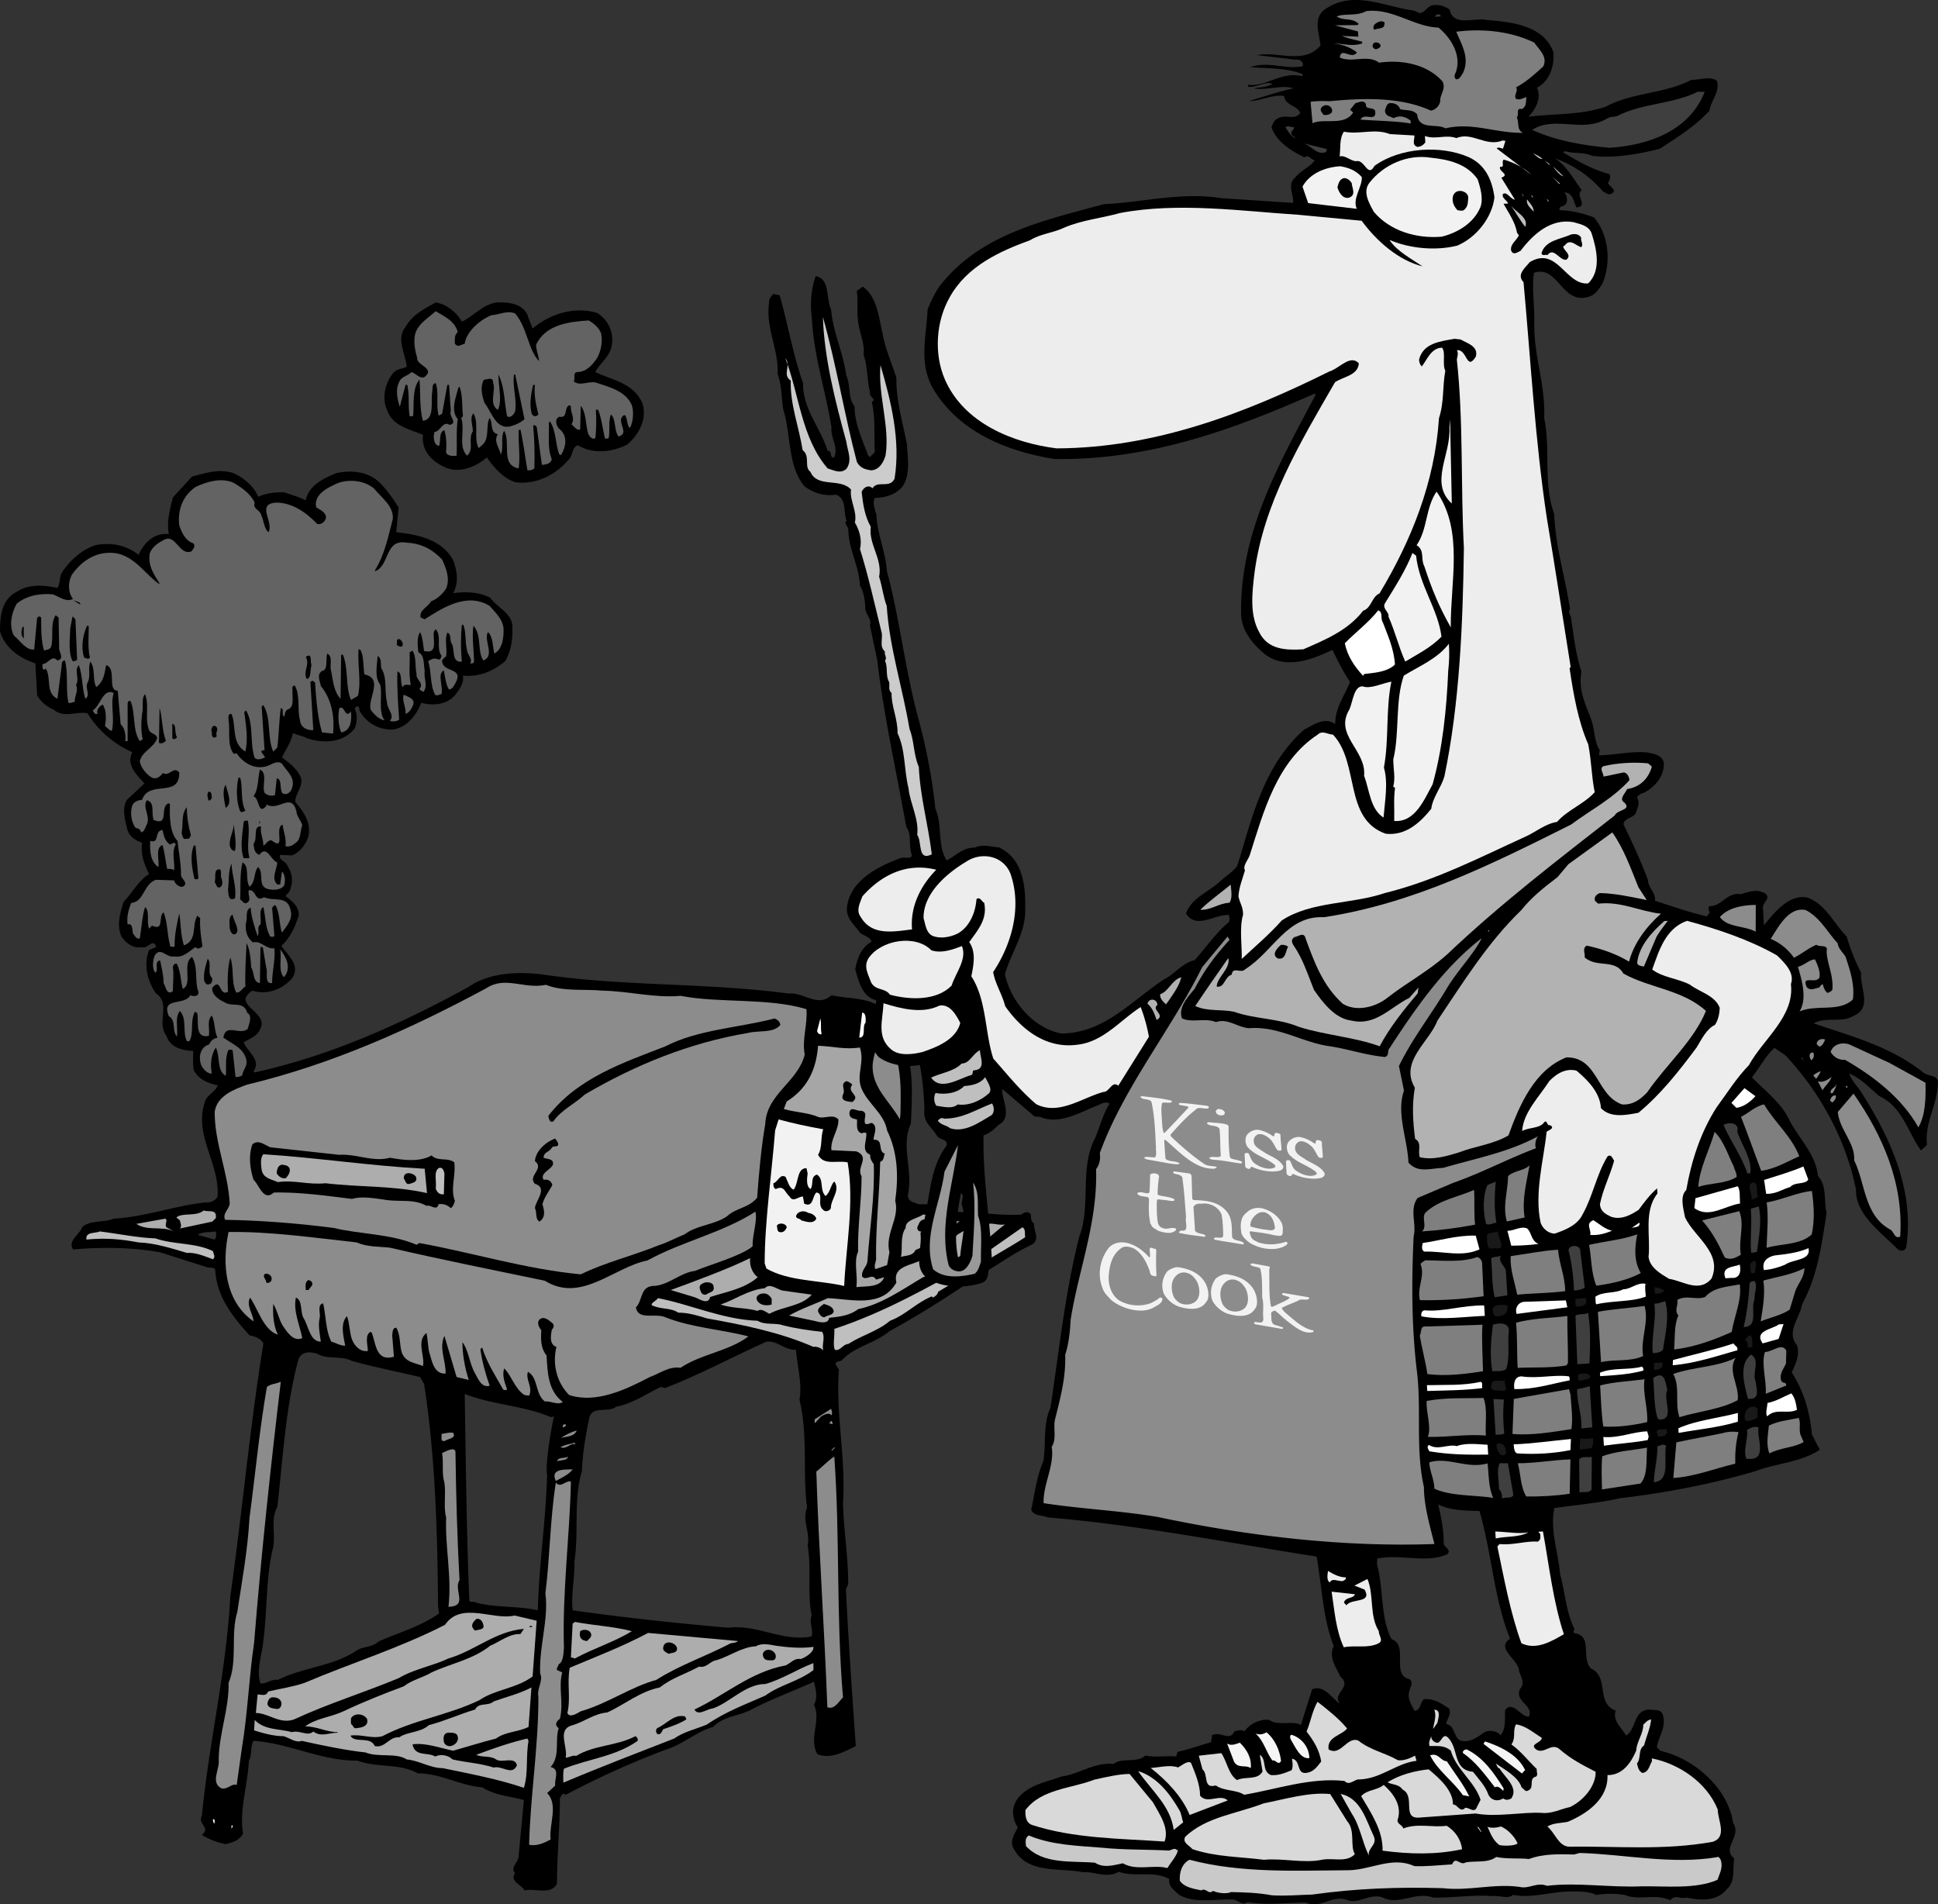 <svg xmlns="http://www.w3.org/2000/svg" width="334.027" height="328.195"><rect width="100%" height="100%" fill="#333333" stroke="none"/><path d="M131.7 184.13c.097 1-1 1.3-1.7 1.402-.402.098-.8-.101-.902-.5.199-.703.5-1.203 1.199-1.703.5.203 1.203.102 1.402.801M79.598 55.43c1.902-.8 3.699-3.1 6.101-3.3 2.2-.098 4.801.3 5.399 2.7l.699 1.8c2.902-2.5 7.203-3.898 11.101-2.7 2 1.2 3 3.5 2.5 5.802-.398 1.898-2 2.8-2.8 4.398 2.902 1.402 6.5 1.8 8.101 5.3.899 2.7-.5 5.4-2.601 7.2-2.598 1.3-5.899 1.7-8.5.102-1.098.398-.801 1.699-1.5 2.398-2.301 2.7-5.598 4.402-9.2 4-2.101-.598-3.8-2.598-5-4.3-1.898 1.702-5 2.902-7.398 1.6-2.203-1-3.902-2.898-3.602-5.5-2.199-.898-5.3-1.5-6.199-4.3-1-2.2-.199-4.898 1.2-6.5.699-.598 1.5-.598 2.199-.898-.2-2.301-1.899-4.801-.2-6.903 1.2-2.097 3.2-3.097 5.2-4.199 1.902.3 3.601 1.7 4.5 3.3"/><path fill="#636363" d="M78.898 57.232c-.601.5-.5 1.199-.5 2 .5.699 1 .199 1.7 0 .3-2.102 2.601-4.102 4.601-4.903 1.399-.098 2.801-.898 4.098-.297 2.101 2.5 2.203 6.2 4.101 8.2 0-.801-.5-1.801-.5-2.801 1.602-3.5 5.7-4 9.102-4.2.797.5 1.7 1.2 2.098 2.2.3 1.398 0 3.101-.7 4.3-.898 1.301-1.898 2.399-3.5 2.399-.699.2-.199 1.102-.5 1.602 1 .898 2.602-.102 3.801.199 2.301.8 5.098 1.398 6.2 3.898.398 1.203.199 2.903-.301 3.903-.7-.102-.399-3.403-1.5-1.7-.399 1.2 1.3 2.7-.5 3.2-.801-1.102-.399-3-1.301-3.801-.5 1.3-.098 2.699-.399 4.101l-.601.098c-.399-1.5-.598-3.5-1.2-5h-.398c.098 1.5.098 3.402-.101 4.902-.598.297-1-.402-1.2-.703-.5-1.597-.3-3.597-1.3-4.898L100 74.032c-.602.2-1-.5-1.5-.902.7-1.2-.203-1.8-.102-3.098l-.199-.203c-1.101.301-.199 2.301-1.8 2-.899.403-.5 1.5-.102 2 1.601 1.203 1.3 3.102.402 4.602l-.3-.102c-.7-1.797-.5-4-1.602-5.699l-.2.2c.102 2-.3 4.3.5 6.3-.199.902-1.097.902-1.699 1l-.898-6.598c-.203-.101-.402-.5-.602-.101.2 2.101.301 4.898.2 7.3-.399.301-.801.399-1.2.301-.398-2.3-.699-4.8-1.199-7l-.3.098c-.102 2.2.3 4.402 0 6.602-3.2-.602-1.301-4.403-2.5-6.5-.7 1.097 0 3-.602 4.097-.2-1.199-1.297-2.199-.5-3.5-1.399-.297-.797-1.898-1.399-2.797-.699 1.098 0 3.297-1.101 4.5l-.797.7c-.902-1.7.098-4.301-.902-6-.7.8-.098 2.097-.098 3.097-.902 1.301.297 3.102-1 4.203-1.602-1.601-.3-4.3-1-6.5l.297-.3c-.2-1.7 0-3.5-.598-5.102l-.199.2c-.402 1.6-1.402 3.902-.102 5.402-.3 2-.101 4.097-.199 6.3-.601.098-2 .098-1.8-.902.101-1.3 0-2.398-.301-3.5-1 .402-.598 1.7-.899 2.7-.902 0-1.101-1.5-.8-2.4 1 0 1.398-2 2.601-1.198 1.5-.403-.203-1.403.2-2.403l-.302-4.5h-.3l-.899 5-.601.301c-.5-1.898.101-3.898-.5-5.598-.7.098-.5.899-.598 1.5-.3 1.7.5 4.7-1.602 5-.601-2-.398-4.8-.601-7.101-1.297 1.5-.899 4.3-1.098 6.3h-.601c-.301-2.101 0-3.601-.399-5.402h-.3l-1 3.801c-.399-1.398-.801-2.898-.102-4.3.402-1 1.5-1 2.101-1.7.801.2 1.301 1.102 2.2.902 2.101-1.601-1.399-2-1.2-3.402-.398-1.3-.8-3.3-.101-4.7.703-1.398 2.203-2.3 3.3-3.3 1.5.902 3.301 1.7 3.801 3.602"/><path d="M87.398 71.732c.602.398 1.2-.301 1.399-.903.3-2.097-.5-4.199-.2-6.297h.2l1.601 7.7c-.601.597-1.699 1.097-2.699 1.3-2.3.297-3-2.601-4.199-4.101-.402-1.301-.8-2.602-.102-4 .7 0 1.602-.602 1.602.601.5 1.297-.8 3.598.797 4.598.8-1.398.101-4.2.101-6.098 1.102 2.2 1 4.797 1.5 7.2M92.2 66.33c-.2 1.702.198 3.5.597 5.1-.399.4-.7.4-1.098 0-.5-1.5-.199-3.5.2-5.1h.3M44.5 85.63c1.2-.598 2.797-.8 4.398-.8 1.2.402 2.602.8 3.801 1.402.5-2.602 3.098-3.801 5.301-4.7 2.398-.5 4.898-.3 6.797 1.098 1.601 1.3 2.703 3 3.902 4.8l-.402 4.302c3.703.398 7.8 1.199 9.8 4.8.7 1.797 1 4 0 5.7 2.102-.301 4.602-.2 6.403.8 1.297 1.797 4.098 2.797 3.797 5.399.101 1.898-.297 3.898-1.2 5.5-2 1.699-4.5 2.8-7.3 2.5.203 1.3-.598 2.398-1.399 3.398-1.5 1.703-3.8 1.801-5.8 1.301-.801 2.102-2.5 4.3-4.899 4.602-2.402.097-4.699-1.2-5.8-3.403.101-.199 0-.398-.2-.597-.3-.102-.402.3-.601.398.601 1 .402 2.2.101 3.3-2 2.7-5.5 2.7-8.3 1.802-.7-.403-1.602-.5-2.399-.903-.3 1.5-1.203 2.801-1.902 4.203 1.3 1 2.699 2 3.3 3.598.301 1.602-1.101 2.8-1 4.102 1.301 1.5 2.7 3.398 2.301 5.699-.3 1.398-1.5 3-2.902 3.5l-2-.102c-.399.903 1.101 1.102 1.3 2 .903 1.301.903 2.903.301 4.301l-.699.8c1.2.9 2.301 1.802 2.301 3.302-.602 1.898-1.402 3.8-3 5.3 1.098 1.598 3.297 3.297 1.898 5.5-1.699 2-4.398 3-6.898 2.2-3.8 2.5 3.098 3.699 1.297 6.699-.5 1.199-1.797 1.601-2.797 2.199.5 1.5 3.098 3 1.7 5l.198.2C57 181.93 69 176.531 80.7 170.13c3.598-2.5 8.399-2.7 12.7-2.2 14 2.102 28.199 1.4 42.5 3.302 2.601-.301 5 2.5 7.398.3 2.203.5 5.3.399 7.601 1.5.5.399.5 1 .399 1.598 6.601 4.102 6 11.8 5.703 19-1.8 3.902.398 8-.5 12.2-.102 1 .598 1.3 1.297 1.5 1 .6 2.5-.298 3.3.8 1.903 0 3.602 1 5.403.7 3.098.202 6.2.702 9.598.5.402-.5 1.402-.598 1.601.1 0 .602 0 1.102.5 1.4 0 1.5 1.2 3-.601 3.8-3.2 1.5-5.899 3.602-9 5.3-5 3.4-10 6.602-15.301 9.5-2.5 2.102-5.899 2.602-8.098 4.9-.199.402-1.101.1-1.199.8l.598.902c-.598 7.598 1.199 15 .699 23 .101 4.598.902 9.2.902 14l-.402.899c.402 8.3 1.101 18.398 1.703 27-2 1-4.402 2.3-6.602 1.398-1.601-2.699.7-5.797-.601-8.5.703-1.297.3-2.597 0-4-3.5 1.602-7.098 2.903-10.598 4.703-2.3 1.297-4.8 1.098-6.8 3.098-2.801.8-5.102 2.902-7.801 3.8-6 2.2-11.899 4.9-17.598 7.9-.602-.5-.8.3-1 .6 0 4.802-.5 10-.5 14.7-1 2.102-4 .7-5.602 1.2-.3-.9-2.699-1.598-1.601-3-1-1 .703-1.9.601-3.098l.899-9.5c-2.598-.7-5-.801-7.2-2.2C79.2 307.732 76 305.63 72 305.63c-3.203-1.8-7-.898-10.402-2.2-6.098.102-11.801-3-17.899-3.398-.601 1-.199 2.399-.8 3.399-.2 4.3-1.7 8.601-1 12.601-.7 1.2-1.801 1.5-3 1.797a12.02 12.02 0 0 1-4.102-1.597c1.601-1.301-.797-1.801 0-3.301C36 300.43 39 288.13 39.699 275.13c2-14.2 3.399-29.398 5.7-43.598-.5-.902-1.5-1.203-2.399-1.402-3-3.3-5.703-6.8-5.902-11.3-.301-.598-1.098-.2-1.598-.5-2.602-.798-5.402-1.7-7.902-2.5-5-.9-10.2-.9-15-.5-1-1.5 1.199-2.598 1.601-3.9 1.5-1.198 3.801-.698 5.399-1.398 5.402-.3 10.402-2.203 15.8-2.8.7.097 1.7-.2 2.102-1 .398-6-4.402-10.801-2-16.801.598-.899 1.898-1.602 2-2.399-1.602-.3-3.3-1-4.102-2.601-.199-1-.101-2.2-.101-3.301-1.899-.098-4-.598-4.598-2.598-1.8-2.3.801-5.601-1.8-7.3-1.5-2.102-2.2-5-1.2-7.5l1.2-.5c-.399-1.7-1.5.398-2.399 0-1.602.3-2.8-.7-3.602-1.903-.8-2-.199-3.898.399-5.898 1.5-1.5 2.5-3.602 4.402-4.801-.8-1.598-1.5-3.3-1.199-5.398-1.102-.301-2.402-1.2-2.602-2.5-.398-1.5-.898-3.5 0-4.903l3-2.797c-1.3-1.5-3.199-3.101-2.101-5.402-3-1.3-5.899-3.7-7.7-6.7-1.8-.398-4.097.9-5.8-.6-1.2-.5-2.297-1.4-2.899-2.5l-.3-5.5c-2.7-.9-5.2-2.598-6.098-5.5 0-2.7.297-5.598 3-6.9 2-1.3 4.598-1.1 6.898-.6.5-.798.301-1.9.801-2.7 1.399-2.098 3.5-4 5.899-4.7 2.699-.5 5.3.102 7.3 1.7.801-1.898 2.5-3.7 4.801-3.598h.399c-.399-2.101.199-4.3.699-6.3l3.3-3.602c2.403-.598 4.602-1.398 7.102-.598C42 82.33 43.797 83.83 44.5 85.63zm-10.402 127.2 2.902.8c.297-.398.297-.8.2-1.398-1 .199-2.302 0-3.102.597zm20.601 20.5c-1.199-.4-2.8-.5-3.3 1.1-2.2 8.302-2.602 16.602-3.602 25.302-1.2 2.199-.297 4.398-.7 6.898-1.3 5-1 10.902-1.699 16-.199 2.5-1.3 5.2-.5 7.5 1.102.102 1.899-.8 3-.598 4.301-2.203 9.5-2.3 13.602-5.101 1.098-.7 2.7-.5 3.7-1.5 3.8-1.7 6.972-2.45 10.472-4.852l-.172-1.25c-.102-13.398-.5-25.898-2.402-38.297l-.7-1.203c-3.8-.898-7.898-1.699-11.8-2.797-1.7-.902-4.2-.203-5.899-1.203zm25.399 6.902c.199 12.3.3 23.597.8 35.699.301.3.899 0 1.2.3 3.601.899 7 .5 10.601 1.301.2-7.902 1.399-15.703 1.598-23.3-.399-1.903.902-9.2 1.203-10.102l-.602.102c-4.601-2-10.101-2.102-14.8-4zm52-9c-5.801 2.597-11.5 5.699-17.5 8l-.7-.2c-2.5 1.2-4.898 2.899-7.699 3.399-1.402 1.199-4.402-.399-4.699 2.3-.602 2.801-1.102 5.899-1.203 8.801-1.5 4.899-.5 10.5-1.297 15.598.098 2.602-.602 5.7-.3 8.402 9.198 1.297 17.698 2.2 26.8 3 5.098-.601 9.5 2.5 14.398 1.5.301-1.3-.5-2.402 0-3.601-.8-4 0-8-.699-12.102.5-2.199-1-4.199-.101-6.5-.801-6.297.199-12.199-1.301-18.597.5-2.801-.399-5.7-.598-8.602-2 .102-3.101-1.598-5.101-1.398"/><path fill="#636363" d="M43.898 86.63c-.398 1.102.899 1.2 1.102 2.102.5 1 .5 2.398 1.297 3 .902-1.903-2.098-4.7 1.101-5.102 2.899-.098 5.399 1.7 7.301 3.7.801.1 1.399-.5 1.5-1.2-.101-.898-1.101-1.3-1.699-1.7-.5-2.3 2.2-3.5 3.797-4.198 2-.7 4.601-.403 6.203 1 1.2 1.5 3.398 3 3.2 5.199-.802 3.101-1.403 6.199-3.102 8.898l.101.102c2.5-1 1.598-5.602 5.399-4.899 2.402.098 4.402 1.098 6.101 2.899.7 1.5 1.399 3.3.7 5-.7 1-1.5 1.8-2.602 2.199-.5 1-2.098 1.5-1.797 2.8l.7.302c3.097-2 7.3-4.7 11.198-2.301 1.102 1.3 2.399 2.398 2.399 4.199 0 1.602-.297 3.3-1.598 4-.3-1.2-.199-2.898-1.101-3.7-.801 1.5 1.3 4.102-.801 4.9-1.098-1.7-.2-4.298-1.7-6-.3 1.902.102 4.3.102 6.202-.101.399-.5.297-.699.297.598-.699-.5-1.5-.5-2.297-.402-1.402-.102-3.3-.703-4.402l-.2.102c-.199 2-.199 4.097 0 6.3-1.898.2-1.097-2.203-1.8-3.203-.297-.597 0-1.597-.7-1.797-.5 1.098 0 2.7-.199 4.098-.3.102-.398.402-.699.602-.101 2.3 3.7 1.199 2.399 3.8-.301.5-.5 1.2-1.2 1.297-.5-.597-.699-2.199-.898-3.297-1.203.7-.102 2.5-.402 4.098-.399 0-.7.402-1.098.102-.902-1.602-.602-3.903-1.203-5.801.703-.301.8-.602 1.703-.301.5.2.5-.398.598-.598-1-1.402.101-3.3-1-4.601l-.301.398c-.297 1.102.8 3.903-1.5 3.403h-.2c-.199-1.102-.199-2.301-.699-3.301-.601 1-.398 2.398-.3 3.5 1.101.398.902 2.199 1.101 3.199-.199 1.3.598 2.5-.199 3.602-.3-.102-.5-.2-.703-.5.902-1-.7-1.602-.5-2.602-.297-1.2 0-2.898-.7-4l-.5.3c.102 2-.199 3.602.2 5.602-.598.098-1-.3-1.399.399-.5-.801 0-2.5-.898-2.7-.102 2.7.098 5.399.297 8.301-.399.297-1.098.399-1.598.2.899-1-.5-2-.5-3.2-.5-2 .098-4.203-1-5.902-.101-.8.098-1.598-.601-2.098-.098 1.399-.598 3.7.402 4.899.5 1.8-.402 4.8.797 6.199-1-.098-1.899-1.098-2.399-1.8-.601-1.9 2.301-5.4-1.101-6.098-.2-1.403-.098-3-.598-4.102-.101-.098-.199-.3-.402-.2-.2 2.7.5 5.4-.098 8l-1.199.7c-1-2.2-.402-5.398-1.402-7.8h-.301l-.098 7.6c-1.101-1.1-1.3-3-1.601-4.698-.399-1.102.402-2.5-.7-3.102-.3 1 .2 2.902-.898 3-1 .7-.3 1.8-.203 2.602 1.902 2.3 2.402 5.398 2.101 8.199l-1.898-.2c-.8-2.699-1-5.8-1.203-8.601-.2-.098-.297-.3-.5-.3l-.297.202.5 8.297c-1.102.102-2.203-.5-2.3-1.699-.5-1.898.097-4.3-.903-6-.7.2-.297.7-.399 1.102 0 1.097.301 2.597-.699 3-.601.199-.601.898-.7 1.3-.6-.402.099-1.3-.6-1.5-.301 2.098-.301 4.297-.602 6.797l-.7.703c-1.097-2.402-.3-5.703-1.699-8l-.3.2.5 7.597c-.2-.098-.399 0-.598.203l.7 1c-.5.2-1.2.598-1.802.098-.898-2.598-.101-5.898-1.5-8.2l-.3.302c.3 2.3.699 4.5.199 6.8-2.5-1.5-1.5-4.402-2.399-6.5-.699 0-.5.7-.5 1.098.301 1.902-.3 4.3.899 5.8l.5-.1c1.101 1.702 3.3 3 5.5 2.1.703-.3 1.601-.898 2.3-.3.903 1.402 2.403 2.402 1.7 4.3-.2.602-.899 1.2-1.598.802-.601-.801 0-2.403-1-2.602l-.3 2.902c-.602.2-1.301.098-1.801-.402-.5-1.098.601-3.398-.801-4-.399 1.602-.2 3.3-1.098 4.602 1.098.398.7 3.3 2.2 1.699v-.301c2.101 1.3 4.3-2.2 5.199 1.2 0 .8.8 1.6 1 2.402-.399 1-.2 2.398-1.098 3-.5.398-1 .8-1.8.597.198-1.199-.302-2.398-.5-3.699-1.5.5.698 4.7-1.903 2.7-.7-.099-1.098.902-1.399.902 0-1.2-.601-2.102-.398-3.301-1.5-.102-.5 2-1.3 3 .097.699.097 1.601 1 1.898 1.3-1.797 2 1 3.097 1.301-.098 1.3-1.098 2.8 0 3.8h.5l.3-2.198c.5.3.7 1.699.301 2.5-.699.699-1.699.699-2.699.5-1.902-.5-.601-2.7-1.699-3.801-.8.8-.402 2.601-1.5 3.398-.8-1.297.098-3.5-1.203-4.199-.5 2.102-.297 4.2-.399 6.402.399.2.602.797 1.102.598 1-.5.098-1.398.398-2.2 1.301-.198 1 2.2 2.602 1.2 1.797.8 4.098-.398 4.598 2.3.402 1.5-.7 2.7-1.5 3.802-.5-1.403-.301-3.2-1.098-4.7-.3-.101-.402.297-.602.399l.399 4.898c-.2.203-.5.102-.7.102-.898-1.5-.8-3.399-1.199-5.102-.898.5-.3 2-.5 3-.699.403-.101 1.403-.5 2-.5-1.5-1.101-3.297-1.199-4.898-1 .398-.5 1.8-.8 2.601-.2 1.399.199 2.598 1.199 3.399 1.402-.399 2.199 1.199 3.699 1 .203 2-.399 3.898-.399 6-1.398.199-.699-1.899-1-2.602l-.601-3.597h-.399l-.101 6.199c-1.297-.2-.899-1.801-1.5-2.7-.098-1.5-.2-3-.797-4.199-.102 2.399-.3 5.098-.203 7.5-.5.2-.899 1.2-1.598 1-.902-1.902-.3-4-1-6-.5 1.7-.5 4.2-.402 5.899-1.598.898-1.098-2.602-2.7-.7-.199 1.2 1.2 2.098 2.102 2.5 1.301.899 3.301-.3 3.899 1.801 1 .598.3 1.899.101 2.797-1.402 1.203-3.8-1.097-4.199 1.5 1.7 1.203 3.7 1.903 4 4.102.098.898-.703 1.601-.703 2.3-.2.301-.7.399-1.2.399l-.5-4.598c-.199-.203-.5-.101-.699-.101-.699 1.398-.3 3.199-.5 4.5-1.601-1-.898-3.301-1.699-4.899-.8 1.2-1 2.899-.699 4.5-.902 0-1.703-1-1.902-1.703-.399-1.297 0-2.898 1.402-3.297.398-.703.7-1 1.5-1.203-.602-1.097-.402-2.699-1-3.797-.902.899-.3 2.297-.5 3.5-2.5.5-1.703-2.402-2-3.902-.102-.098-.402-.398-.5-.098-.703 1.598-.102 3.5-.8 4.797-.102.203-.403.102-.5.102-.802-1.7.097-3.801-1.2-5.2-.902 1.2-.3 2.801-.5 4.399-.902-.899-.102-2.8-1.402-3.5-1.399-3.399 2.699-1.7 3.699-3.598.5.2 1.5.297 1.402-.601-.699-1.801 0-4.301-1.101-6-1.801 1.101.199 4.699-1.598 5.5-.402-1.5-.3-2.801-1-4.301-.3-.2-.703.2-.703.601.203 1.301 0 2.7 0 4.098-1.098.8-1.2-.797-1.598-1.398 0-1.399-.402-2.899-.601-3.899-1.098.098-.2 1.598-.801 2.098-.598-.5-.5-2.2-.098-3 1-1.5 2 .5 3.301.2 1.598.3 2.598-.9 3.7-1.599.398.5.898.098 1.198-.101-.199-1.399-.5-3.2-.398-4.899l-.5-.402c-1 1.703.098 4.203-2.3 5.102-.602-1.899-.5-3.7-.802-5.5-.398 1.8-.8 3.5-.8 5.5.101.199-.098.199-.2.3-.199-.199-.699.098-.601-.402-.5-1.797-.399-3.898-1.098-5.598-1 .7.2 3.301-2 2.301l-.5.5c-.5-1.101.2-3-.699-3.703-.5 1.602-.602 3.602-.902 5.402-.598.2-.899-.5-1.2-.902-.101-.5 0-1.797-.898-1.5-.203-1.398.2-2.598.598-3.7 2.3-.198 2.101-3.3 4.3-4l3.102.102c.2.598.797 1.2 1.5 1.098 1.2-.7-.402-1.297-.3-2.2 0-2-.403-3.698-.602-5.698-1.301-1.301-1.399-4.102-1.301-6.301l-.2-.2c-1.699.602.2 4-2.597 2.9-.5-1.098.297-3.098-1.203-3.4-.797 1.302.703 2.7 0 4.2-.297.5-.399 1.3-1 1.3 0-.398-.598-.8-.899-.698-.8-1.102-1-2.7-.601-3.903.3-.699 1-.898 1.703-1 1.2-3.5 6.5-.199 6.398-4.699-1-1.2-1.699.8-2.8.102-.598.699-1.098 1.097-1.899.8-1-.601-1.902-1.703-2.101-2.8.3-1.7 2.402-2.301 3-4-.098-.801-1.098-.7-1.399-1.403-.8-2 .098-4.199-.699-6.199-.703.8-.203 2.102-.5 3.3-.203 1.602-.203 3.102.098 4.5l-.5.302c-1.301-1.903-.7-4.801-1.598-6.903-.602-.199-.5.602-.5 1v5.903h-.402c.101-.903 0-2.2-.801-2.903l-.5-5.797c-1.899 0-.098-3.8-2-4.402-.297 1.5-.399 2.8-1.7 3.8-.699-1.3-.097-3.1-1-4.398-.5.899.102 2.598-.5 3.598-.5 1 .602 2.2-.398 2.8-.601-2-.402-3.8-1.101-5.8-.899.902.199 2.402-.5 3.402.5 1-.301 2-.2 2.899-.398.101-.699.3-1.101.199-.5-2.398 0-5-.598-7.3-.699 0-.5.702-.601 1.202l-.7 5.399c-2.101-1-1-3.602-2-5.2l-.3.2c-.399-.102-.2-.7-.301-1 1 .101 1.601-1.7 2.601-.602 1.399-.297.102-1.597.301-2.297l-.101-5.101-.5-.399c-1 1.5-.301 3.899-.801 5.5-.297.5-.797.399-1.2.598-.5-1.598-.5-3.7-.5-5.7-.3-.3-.5-.198-.699.102l-.5 5.399c-1.398.199-2.398-1.5-3.5-2.399-.898-1.703-.398-4 .5-5.5 1.7-1.402 4-1.8 6.2-1.601 1.101.398 2.3 1.398 3.5.8-.899-1.101-.899-2.902-.2-4.199 1.801-2.5 4.301-4.101 7.5-3.703 3.301.5 5.2 3.703 7.5 5.301l.102-.098c-1-1.601-2-3-1.703-5.101.402-1.2 1.5-1.899 2.5-2.399 2-1.101 2.601 2.797 4.703 2 .297-.402.797-1 .297-1.402-1.399-.5-2-1.899-2.399-3.098-.3-2.5.5-5 2.801-6.601 1.899-.899 4.5-1.7 6.598-.7 1.402.801 3 2 3.601 3.399"/><path d="m13.898 104.232-1.3-.801 1.101.398zm-.601 9.5c-.2.097-.5.3-.797.199-.8-1.602-.402-4-.402-5.602l.402-2.097.5.5.297 7m2-5.802c0 1.7-.2 3.802.203 5.4-.3.402-.602.1-1 0-.602-1.798-.203-3.9.5-5.5l.297.1m-11.199 2.102c-.598-.5-.399-1.5-.2-2h.2v2m65.3 1.2c-.3.5-.699 0-1 0 .102-.403-.199-1.102.399-1.102.402.2.703.602.601 1.102M53.7 114.63c-.302.8 0 2.2-.802 2.402-.8-1.203.602-2.5-.199-3.8 1.2-.903.7.898 1 1.398"/><path fill="#636363" d="M19.598 119.43c-.598 2 .199 4.2-.301 6.5-.297.102-.797-.5-1.2-.8.2-1.098.301-2.7-.398-3.7-.601.302-1.101.9-.902 1.602-.399.2-.7-.3-.797-.601 1.297-.801 1.797-3.899 3.598-3m51.699 1.601c-.098.797-.7 1.797-1.399 2 .102-1.203-.699-2.402-.3-3.3.601.3 1.601.597 1.699 1.3"/><path d="M28.598 127.63c-.301.402-.801.602-1.2.402l.102-6c.5 1.5.398 3.899 1.098 5.598"/><path fill="#636363" d="M60.5 122.63c.098 1.3.098 3.3-1.703 3.602-.5-1.301-.598-3-.297-4.2 1-.5.898 1.899 2 .598"/><path d="M30.5 127.032c-.102.297-.602.5-.8.2v-2.5c.8.199.3 1.597.8 2.3m6.797-.402c.203.402-.2.402-.297.5-.8-.098-.3-.898-.602-1.3.102-.298.2-.9.7-.7.699.402.101 1 .199 1.5m4.101 7.402c.5 1.797 0 4 .899 5.7-.297.097-.598.398-.899.097-.699-1.699-.699-4.097-.3-5.797h.3m-2.5 1.2c.2 1.097 1.301 3.199 0 4-.199-1.102-.699-2.903 0-4M36.5 137.63c-.203.102-.402.602-.602.2-.101-.4-.3-1.098.102-1.4.5 0 .5.7.5 1.2m-3.602 6.3c-.101.302-.3.802-.699.602-.8.297-.699-.601-.902-.902.3-1.5-.098-3.398.902-4.5 0 1.7.301 3.402.7 4.8m9.801-2.5c.5 2.102-.302 4.302.3 6.4-.3.202-.703 0-1 .1-.703-2-.203-4.1 0-6.3.098-.2.5-.2.7-.2m2 .102h.097v.399h-.098v-.399M40.5 146.63c-.5.102-.8-.5-.902-.898-.098-1.403.699-2.5.699-3.7.101 1.399.5 3.297.203 4.598"/><path fill="#636363" d="M29.297 145.532c.3 0 .703-.601 1 0-.797 1.399-.098 3.098-.297 4.5-.3-.402-.8-.203-1.203-.3-.297-1.403-.399-2.903-.797-4.102-1.3.5-.5 2.602-.703 3.8-1.399-.898-1.5-2.898-1.399-4.5 1.7.5.602-1.698 2.102-1.898.2.797.398 2 1.297 2.5"/><path d="M34.2 151.43c-.2.102-.5.2-.7 0-.402-1.8-.8-3.898-.102-5.698h.301l.5 5.699m6.301 3.399c-1.203.6-1.102-.798-1.203-1.5.203-1.5 0-3.098.601-4.5.102 2.202.899 4 .602 6m-2.3-3.4c.097.4.3 1.2-.302 1.5-.601.2-.601-.6-.898-.898.297-.8-.3-2.3.898-2.203.399.301 0 1.102.301 1.602m1.899 6.199c.101 1.102 1.5 2.8.402 3.402-.602.098-.8-.601-.902-1 0-.902-.301-2 .5-2.402"/><path fill="#636363" d="m49.297 167.93-.399.5c-1-1.3-.3-3.1-.601-4.8.902 1.2 1.8 2.7 1 4.3"/><path d="M36.598 168.63c0 .402-.098 1-.598 1-.402.2-.703-.3-.8-.598-.2-1.402.3-2.703.597-3.8.8.898-.2 2.398.8 3.398"/><path fill="#8c8c8c" d="M103.797 170.732c4.703.097 9 1.3 13.5.898 6.8 1.3 15.101.3 21.703 2.3.2 2.802-.8 5.2-.3 7.802-1.102 4.699-6.602 6.8-6.802 12-.699 4-1.101 8.597-1.398 12.699-1.5 1.8-3.602 1.699-5.203 3.199-2.2 1.5-5.2 1.5-7.297 3.102-1.5.597-2.902 1.398-4.5 1.898-4.402 1.8-9.102 2.902-13.402 5-9.5-.898-18.5-3.7-27.801-5.398l-.5.3c-4.399-1.902-9.797-1.8-14.297-2.902-6.203-.8-12.5-1.3-18.703-1.398-.5-1.102.703-1.801.8-2.801-.3-5.5-2.597-10.301-2.597-15.801.398-2.8 3.398-3.898 5.598-4.7 14.601-3.5 28.199-9.6 41.199-16.6 3.3-2.2 6.5.202 10.3-.598 3 1.199 6.602.699 9.7 1"/><path fill="#fff" d="M149.2 176.232c-.7.699.198 2.597-1.102 2.597l.5-4.297c.699 0 .601 1.098.601 1.7"/><path d="M134.5 176.63c-1.203 1.5-3.703.902-5.602 1.402-10.101 1.7-19.398 5.5-28.101 10.598-1.7 1.602-4.098 2.7-5.399 4.602-.601.398-.8-.403-.898-.903 5.098-6.597 13-9.199 20.2-12 5.597-2.898 12.698-3.199 18.8-4.797.5.2.898.5 1 1.098"/><path fill="#fff" d="M141.598 178.13c0 .402-1-.098-.7-.7l.5-1.898c.2.899 0 1.7.2 2.598"/><path fill="#8c8c8c" d="m155.2 192.032-.102.899c-1.7-3.102-4.801-5.399-4.7-9.301.102-2 1.301-4.098.801-6.2 4.399 3.2 4.098 9.5 4 14.602"/><path fill="#a6a6a6" d="M148.2 180.532c.898 2.598-.7 4.7.3 7.098 1.098 2.602 3.898 4.3 4.398 7.2 1.801 3.702 2 7.8 1.399 12.1.8 3.102-1.797 5.602-1 8.9l-.399 2.202-2 .7c-.3-.5 0-1.102.102-1.602-.102-5.8.598-11.2.7-16.898.698-.2.597-1 .8-1.403-1.3-.398-.102-2.5-1.902-2.398-.2-.5.902-2.2-.301-2.899-.399 0-.797.399-1.2.098-.3-1 .602-1.8-.597-2.2-.8.2-2-1-2.102.5 0 .802.801.9 1.301 1 .098.7-.3 2.2.899 2.4.199-.2.402-.098.699-.098.203 1.3-1 3.097.703 3.8-.102.5.2 1.098.598 1.598.199 5.5-.7 11.2-1.098 16.8-.102.9-1.102 1.5-.902 2.602.8.797 1.699-.703 2.402.5l1.398-.402c-.699 1.8-3 1.5-4.8 1.7.3-2-.5-4.4.3-6.098-.101-4.403.602-8.7.602-13-1-1.602 1.598-3.301-.902-4.301l-4.301-.2c-.2-1.902 1.3-3.5 1.203-5.3-.902-1-2.3-.102-3.402-.399-1.801-.8-4-.8-6-1.402l.5-1.3c3.699-2.298 5.101-5.7 5.402-9.598 2.598.097 4.598.699 7.2.3"/><path d="M146.898 186.93c-1.101 1.4 1.602 1.802 0 3-.699-.1-2.101-.1-1.601-1.3.5-.898-.598-1.8.601-2.3.399.1.7.3 1 .6"/><path fill="#f2f2f2" d="M141.898 194.63c-.5 1.2-.101 3.102-.898 4.402 1 1.899 3.2.899 5.098 1.297 1.199 7-.301 14.602-.598 21.301-4.3-1-9.602-.8-13.402-3l-.301-.898c0-7.2 1.203-15.301 1.8-22.903l.602-1.898c2.598.699 4.899 1.199 7.7 1.699"/><path d="M96.098 196.83c.5 1.1-.801.5-1 1-.5.8-1.399.702-1.399 1.702.598.297 1.801.098 1.598 1.2-.399.898-2.297 1.5-1.598 2.597.801-.098 1.301.203 1.5.903-.5 1-1.402 2.097-1.699 3.3.297 1.098.598 2.2-.5 3-.8-.402-.402-1.5-.8-2.3.097-1.301 2.3-3.5 0-4.2-1.302-1.402 1.698-2.601 0-3.902.097-1.7 1.8-3.3 3.5-3.898l.398.597M58.5 199.032c2.898-.203 5.797 1.297 8.7.5 2.3.399 5.097.797 7.198-.402 1 1.102 2.801.3 3.899 1.2.3 2.202-.7 4.6.101 6.6-.101.5-.3 1-.699 1.302a2.47 2.47 0 0 0-2.101-.7c-.301 1.297-1.399 0-2.098.297-2.203-1.297-4.8-.597-7.402-1.097-1.5-.2-3.801-.602-5.399-.102-4.199-.5-8.902-1.2-13.5-1.098-1.8 1.598-2.5-1.3-3.5-2.203-.601-1.898-.902-4.097-.199-6.097 1-.903 2.098.097 3.098.5l11.902 1.3"/><path fill="#adadad" d="M73.2 201.43c.097 1.302.3 2.9.398 4.2-5.7-1.3-11.598-1-17.5-1.7-3.098.302-5.301-.6-8.2-.198-1.101-.5-2.5-.602-2.8-2.102-.098-.8-.301-2.098.3-2.7 9.301.602 18.399 2 27.801 2.5"/><path d="M49.898 201.33c.2.702-.199 1.202-.601 1.702-.7.2-1.297-.3-1.598-.8 0-.602.2-1.5 1-1.5.5.097.899.097 1.2.597m89.301.903c-.102.898-.302 2.199.5 2.699.597-.801-.102-2.102 1.097-2.5 1.3.8.402 2.699 1.5 3.699.8-.598.902-2 1.5-2.5 1.101 1.5-.598 3-.598 4.602-.199.5-1 .699-1.3.3-1.2-.902.199-2.902-1.2-3-.699.598-.5 2.7-2.101 1.899l-.2-1.2c-.699-.101-1.699 1.098-2.3 0-.899-.8-.899-2-2.399-1.3-.402-.2-.402-.602-.402-1 .8-.2 1.101-1.7 2.101-1.102.399.801.602 1.903 1.399 2.203.902-1.203.5-3.703 2.203-3.703l.2.903"/><path fill="#bfbfbf" d="m76.598 202.232-.098 3.597c-.8.102-1.203-.398-1.402-1 .199-1.097-.399-2.898.5-3.5.699-.297.902.5 1 .903"/><path d="M71.7 202.83c.3.902-.5 1-1.102 1.202-.7.2-.7-.601-1-.902-.098-1.398 1.699-1 2.101-.3"/><path fill="#adadad" d="m37.2 209.93-.602.602-5.598 1.2c.398-.403.098-.903 0-1.403l-.602-.5c1-.898 3.399-.098 4.7-1.199 1 .3 2.3-.3 2.101 1.3"/><path d="M140.7 210.032c-.5 1-1.802.5-2.602.297-.2-.398-.801-.199-.899-.699.2-.898 1.399-1.098 2.098-.598.601.098 1.203.399 1.402 1"/><path fill="#adadad" d="M129.281 216.83c-.105 1.323.344 2.523 1.317 3.3-2.301 2-5.399 2.5-8.2 3.402-.3 1.399-1.8.399-2.5.098l-4.3-1.3c3.601-1.298 10.082-3.7 13.683-5.5"/><path fill="#8c8c8c" d="M129.723 214.794c-1.801 1.598-7.825 3.336-9.926 4.238-2.598.297-4.7 2.598-7.297 2.598-2.203.2-1.703 2.5-2.902 3.7.402 2.3 3.3.902 5.101 1.702 4.5 1.797 9.801 2.098 14.301 3.297-3.5 2.602-8.102 3-11.703 5.403-2-.301-3.598 1-5.297 1.597-4.203 2.203-9.3 4.602-13.902 3.102-2.2-2.2-2.899-5.399-2.2-8.301-1.199-.398-1-1.8-.8-2.898.199-.301.601-.801.101-1.2-.601-.5-1.402-1.203-2.101-.703-.7.5-.2 1.5.199 1.903-.098 1.8-.098 3.097.902 4.398.2 2.902.2 6 2.801 8-.902.602-2-.2-3.102-.098-1.699-1.3-1.101-4.101-2.898-5.101-.5 1.3.898 2.601.2 4.101l-.802-.101c-1.699-1.102-2.199-3.301-3.5-4.602-.398 1.203.102 2.5.5 3.602-.101.199-.601.199-.699 0-1.3-2.301-2.8-4.602-3.601-7.2l-.301.301c.3 2.2.902 4.297 1.601 6.297-1.398.403-2-1.199-2.5-2.097-1-1.7-1.101-4-2.199-5.403 0 2 .399 4.403 1.098 6.5l-2.098-.5-2.101-7.097c-1 2.097.3 4.398.199 6.5-1.899.097-2.297-1.903-2.7-3.301-.398-1.102-.3-2.5-.597-3.7-1.8 1.399-.203 4.098-.602 5.7-1.5-.602-2.898-.602-3.601-2.2-.5-1.402-.2-3.101-1-4.402-.7 0-.598.801-.7 1.301l.301 3.7c-3.101.902-3.101-2.2-3.8-4.098l-.2-.2c-1.101.5-.5 2.297-.5 3.297-1.199.203-2.199-.699-2.699-1.898-.5-1.301-.402-2.801-.902-4.102-1.2 1.301-.598 3.5-.297 5.102-.902 0-1.602-.5-2.402-.7-1-2-.899-4.402-1.399-6.601-1.101.2-.402 1.8-.601 2.5-.301 1.3 0 2.602.199 4.102-1.899 0-2.098-2.7-3-4.102-.598-1.098-.098-3-1.297-3.5-.5 2.402.7 4.8 1.098 7-1.598.7-2.7-1.2-3.399-2.2-.699-1.198-.902-2.6-1.601-3.698-.098 1.699 0 3.699.8 5.3-2.5-.8-3.398-4.402-4.8-6.402-.7 1.402.5 2.7.601 4.102-4.902-3.403-5.5-9.903-4.3-15.403 7.199-.098 14.8 1 22.101 1.801 1.7.8 3.898.7 5.7.902 9 2.098 17.597 3.797 26.698 5.7 6.301 3.898 11.801-2.301 17.7-3.5 6-3.301 12.8-4.7 18.601-8.403.399 1.602-.574 4.063-.476 5.965"/><path fill="#adadad" d="M165.398 210.43c-2.3 1.802-4.601 3.802-7.601 5-.5 1.102-1.7.9-2.5 1.2.3-1.5-.2-3.598.8-5-.097-1.398 2-1.598 3-2.3 2.301 0 4.102 1.5 6.301 1.1M28.7 211.532l1.3.7c-2.102-1-4.602 0-6.5-1.301l5-.899c.5.297-.203 1 .2 1.5"/><path d="M160.7 211.43c.198.5-.403.5-.602.802-.598-.2-2 .5-2-.7.3-.601.3-1 .902-1.3.797-.301 1.598.5 1.7 1.199"/><path fill="#adadad" d="M173.2 211.032c-2.903 2.2-5.903 5.5-9.602 6.598-1.301 1.3-2.899 2-4.5 2.5-3.598 2.102-7 4.602-11.2 5.5-1.398 1.102-3.199 1.3-5 1.5-.101 1.2-1.898.7-2.601.5l-4.297-.898c2.098-1.2 4.5-2 6.7-3 4.198.199 9.3 1.699 11.8-2.7-.703-3 2.898-2.902 4.5-4 2-1.703 4.297-2.5 6.098-4.3 1.5-.801 3.101-2.301 4.8-1.7 1.102-.402 2 .2 3.301 0"/><path d="M135.598 211.532c-.2.5-.598 1-1.301.797-.399-.199-.297-.699-.399-1.097.399-.602 1.602-.403 1.7.3"/><path fill="#bfbfbf" d="M176.7 213.232c-2.903 1.898-5.903 3.398-8.802 5.5-2.101 1.597-4.101 2.597-6.199 3.898-.101.5-.5.8-.902 1l-.2-.2c-2.699 1.102-4.5 3.2-7.199 4.2-2.101 1.8-4.898 2.5-7.199 4-.902 0-1.402 1.3-2.3 1-.399-.8 0-2.398-.102-3.598 8.203-2.703 15.8-6.902 23.402-11.203l9-6.297c.598.2.399 1.098.5 1.7m-149.902.198c3 1.102 6.902.7 9.902 2.2.098.5.5 1 0 1.402-1.402-.5-2.902-1.203-4.5-1.101-2.699-.801-5.5-1.7-8.3-1.801-3.2-.598-5.7-.8-9-.5-.2-1.398 1.5-1 2.3-1.398 3.2.398 6.5 1.097 9.598 1.199"/><path d="M46.7 220.83c-.2.202-.602.402-.802.202 0-.601-.8-1-.199-1.5.801-.101 1.399.598 1 1.297m7.098.203c.203.598-.399.797-.598 1.297h-.5c0-.5-.199-1.297.399-1.699.3 0 .5.102.699.402m69.203.798c.2.902-.902.902-1.3 1.3-.802.102-.903-.5-1.102-1.098-.098-.601.402-.8.902-1 .598-.101 1.5 0 1.5.797"/><path fill="#adadad" d="M139.898 223.13c-1.699 2-4.898 2-7.3 3.3-.598-.3-1.399-1-2-.5-2.2-.6-4.399-.398-6.399-1.1 2.2-.7 4.899-2.598 7.598-2.798.902-1 2.101.2 3.101.399l5 .699"/><path d="M133 223.83v1c-.902.3-2.102.1-2.5-.7-.402-.8.5-1.2 1-1.2.7-.1 1.2.4 1.5.9"/><path fill="#bfbfbf" d="M130.598 227.63c1.199.8 3.199.3 4.402.8 2 .5 4.598.9 6.7 1.102.597 1-.102 2.2.198 3.2-.5-.5-1.199-.7-1.699-.602-5.699-2.5-12.101-3.8-18.3-4.898-1.7-.5-3.2-1-5-1-1.301-.903-3-.5-4.602-1.301 0-.5.8-.7 1.101-1.2 5.7 1.098 11.2 3.7 17.2 3.899"/><path d="M143.7 226.032c-.2.7-1.102.598-1.602 1-.598 0-.899-.601-1.098-1-.102-.601.598-1 1-1.3.598.199 1.598.398 1.7 1.3"/><path fill="#8c8c8c" d="M48.398 238.13c-1.699 14.2-3.398 30-4.601 45-.899 6.102-1.098 12.102-2.098 18.102l-.902 6.398c-.899-.3-1.5.8-2.598.602-2-1-.3-3.301-.5-4.903 0-4.398 1.801-8.797 1.7-13.297 1.601-3.8.3-8.3 1.5-12.203.8-5.297 1.8-10.699 2.101-16.199 1-7.5 1.7-15.098 3-22.598.797-.601 1.598-.5 2.398-.902m94.899 5.8c-.399-.6-1.297-.1-1.797.2l-1 1.102c-.203 0 0-.403-.102-.602l2.801-1.8c.2.202.301.8.098 1.1m0 1.5c-.098-.1-.2-.1-.399-.1l.399-.5c0 .202.5.6 0 .6m-45.699.2c-.098 0-.301.5-.598.3-.102-.3.297-.698.598-.3m1.8.902c-.398 1.098-1.699 1-2.699 1.297.7-.5 1.7-1 2.7-1.297m-21.301.398c.601 1-.899 1-1.399 1.4-.902.202-.5-.7-.601-1.2.699-.098 1.3-.3 2-.2m21 2c-.801-.3-1.399.9-2.5.5.8-.5 2-.6 2.5-.8v.3m44.699.5.101.102-.5.5-.101-.101.5-.5m-65.297.699c.098 7.3.297 14.902.7 22.2-1.102 1.702 1.597 4.5-1.903 4.6.601-5.3-.598-10.1-.399-15.398-.5-1.8 0-3.902-.3-6-.5-1.601-.098-3.3-.399-5.101.7-.301 2-1.102 2.301-.301m62.2.902.398-.601zm-42.802 0c-.101.7-1.199.598-1.898.797.297-.797 1.398-.398 1.898-.797m47.399 41.5c-.7.7-1.5 2.2-2.7 1.7-.5-13.602-1.5-27.602-1.898-40.602.899-.7 2-1.898 3.098-2.598 1 14 .3 27.5 1.5 41.5m-46.597-39.3c-.7 1-2.2 1.597-2.903 2-1.098-2.301 2-1.903 2.902-2m-.301 2.098c-.199 9.5-1.5 19-1.199 28.702-.101 1-.101 2.399-.902 2.797-.098.403-.399.602-.297 1l.898.403c-.699 2.699.301 5.199-.398 8-.602.398-1 1.097-.203 1.597-.7 2.102.3 4.903-1.399 6.703 1.7.399.602 2.098.801 3.2l-1.402 1.3c2 2 .3 5.399.601 8-1.101.598-2.398 1.2-3.699.899.2-8.5 1.598-16.602 1.598-25.5-.297-1.5.902-2.801.3-4-.199-4.7 1.5-9.399.903-13.801.797-6.398.797-12.7 1.797-19.098.902 1 1.601-.402 2.601-.203"/><path fill="#adadad" d="m92.5 279.33-.703 9.6c-2.797 2.102-6.399 2.2-9.2 4.102-5.398 2.598-11.398 3.399-16.699 6.2-1.8.5-3.699-.403-5.5-.102.7 1.402 3.399 0 4.2 1.8 1.8.4 2.5-1.698 4.199-1.5 1.402-1 3.703-.8 5.101-2.1 2.7-.7 5.301-1.9 8-2.7.602-1.3 2.2-.5 3.2-1.398 2.199-.801 4.402-1.301 6.5-2.403l-.5 6.801c-1.801.902-4 .8-5.598 2-2.402.602-4.902 1.402-7.402 2.102-2.399-.5-4.7-1.403-7-1.102.402 2.2 2.699 1.3 3.902 2.102 1-.5 2.297-.2 3 .5 2.7.597 4.5.597 7.098 1.398 1.402-.398 3.199 1.5 4-.398-.399-1.602-2.598-.301-3.598-1-1-.7-2.5-.301-3.402-.801 2.902-1.102 5.8-2.102 8.8-2.801l.2.402c-.5 2.797 0 5.5-.801 8.098-4.399-1.5-9.2-2.398-14-3.398-2.2 0-4-1.301-6.2-1.5-1.8-1.2-4.898-.301-7.097-1.2-3.602-.402-7.402-1.203-11-2-1 .399-2.102-.5-3.102-.8-1.699 0-3.5-.5-5.101-1l.101-1.801c1.7 1.8 4.399 1.5 6.399 2.101 1.402-.402 2.703.797 3.703-.101 1.398 1 2.598.199 4.2.199v-.098c-1.903 0-3.602-1-5.602-1 1.902-1.402 4.5-1.601 6.601-2.601 3.399-1.602 6.899-3 10.399-4.301 1.402-1.098 3.3-1.5 4.8-2.399 3.2-1.5 7.102-2.199 10.102-4.601 1.7-.7 3.297-2.098 5.2-2l.597-.899c-4.899.399-8.5 3.801-13 5.098-2.7 1.3-5.899 1.8-8.598 3.402-6 2.5-12.199 4.399-18 7.098-2.5.902-4.402-1.098-6.601-1.098l.3-3.199c.602 0 1.5.399 1.801-.5 2.098-.5 4.301-.8 6.301-1.5 8-3.402 16.398-6 24.2-10 2.8-4.101 8.3-.703 12-1.601l3.8.898"/><path d="M83.297 280.032c.3.899-.899.797-1.399 1-.898-.703-.5-1.402.2-2 .601-.203 1.101.399 1.199 1"/><path fill="#adadad" d="M108.898 281.13c-3.101 1.902-6.5 2.902-9.8 4.7l-.7-.2.301-5.8.399-.298c3.101.598 6.8.797 9.8 1.598"/><path d="M91.297 280.43v-.198h.402v.199h-.402m10.601 1.499c-.101.4-.5.602-.699.9-1.199-.099-1.402-.798-1.199-1.7.7-.5 2-.2 1.898.8"/><path fill="#adadad" d="M127.2 282.83c-.302.3-.802.3-1.302.402-4.398 2.3-8.699 3.699-12.8 6.3-4.399 1.2-8.399 4.098-13 5.399-.7.398-1.899 1.199-2.301.3.601-2.601-.098-5.199.402-7.8 4.5-1.899 9.2-3.7 13.5-6l15.5 1.398"/><path d="M116.7 284.13c0 .8-.903.7-1.5.902-.2-.203-.903-.402-.903-.902 0-1.7 2.3-1.098 2.402 0"/><path fill="#adadad" d="M140.2 283.83c.097.902-1.302 1.8-2.2 2.1-1.102-.198-1.703.7-2.602 1.102-6 1.098-10.398 5.098-15.699 7.598.598 1.2 2.098-.098 3.2-.2 2.898-1 5.601-4.198 9-4.198 2.898-.801 5.601-2.602 8.3-3.602v1.2c-2.601 2-5.699 2.5-8.3 4.402-3.399 1.5-6.899 2.8-10.102 5-1.899.8-3.899 1.199-5.598 2.398-6.402 2.5-12.699 4.902-19.101 7.602 0-.801-.098-1.602.101-2.403 4.2-1.699 8.899-2.097 12.7-4.797.101-.3-.102-.703-.399-.8-3.203 1.699-7.102 1.5-10.203 3.398-.598-.2-1.2.3-1.797.3.398-2-1.602-4.898 1.2-5.6 2-.598 3.698-2 6-2.2 3-1.398 5.597-3.598 9-4.3 2.198-1.7 4.398-2.298 6.8-3.598 1.297.3 1.898-1 3-1.102 2.297-.7 4.398-2.3 6.797-2.398.902-.602 2.402-.301 3.402-.102 2.098.3 4.5.5 6.5.2"/><path d="M133.7 285.63c-.102.7-.802.5-1.302.5-.601 0-1-.5-.898-1.2.598-1.198 2.398-.398 2.2.7m-85.2 7.8c.098.602-.3 1.2-.8 1.102-.602-.101-1.403-.101-1.602-.8 0-.5.3-1.301 1-1.2.601 0 1.199.2 1.402.899m14.797 2.899c.203 1.202-.899 1.402-1.797 1.5-.602.202-.602-.5-.902-.598-.2-.301-.098-.801-.098-1.102.598-1 2.297-.8 2.797.2m55 0c-1.098.702-2.5 1.202-4 1.702-.2.297-.399 1.098-1 .797-.297-.199-.297-.797 0-1 1.601-.699 2.902-2.5 4.8-2l.2.5m-39.399 3.001c.2.702-.398 1.3-.898 1.5-.602.3-1.3 0-1.5-.598-.102-.7-.102-1.5.7-1.602.597 0 1.597-.098 1.698.7"/><path fill="#fff" d="M37 314.232c-.203.097-.3-.403-.3-.7.5 0 .198.5.3.7m3.098.398c.101.2-.2.402-.2.602v-.602h.2"/><path d="M244.68 2.255c1-.063 1.324-1.285 2.324-1.348 1.09-.168 2.012.176 2.848.727.593 3.066 4.293 1.336 6.324 1.808 4.43.329 9.98.985 11.57 5.594.149 2.399-.601 4.848-2.828 6.09.816 1.852-.27 3.723-1.492 5 4.57-.582 8.898-.25 13.316-1.727 4.555-2.488 10.281-2.242 14.742-4.625 1.504.009 3.164-.695 4.418.13.614 1.863-.996 3.367-1.28 5.187-2.536 2.762-5.532 4.55-8.513 6.539-3.55.922-8.011 1.7-11.648 1.227-1.645-.7-3.125-.31-4.758-.81l-.285.22c2.598 1.543 5.094 2.992 7.945 3.715.328.48.067 1.097-.207 1.515.137.594 1.055.836.996 1.543-.75.848-1.183.274-1.906-.082-2.379-2.758-5.09-4.496-8.27-5.7 2.087 1.372 3.227 3.606 4.649 5.524-1.254.778 1.277 2.825-.918 2.961-.45-.773-.559-2.57-2.062-2.578.542.668.84 2.254-.649 2.445-.09.207-.375.426-.164.614 2.11.066 4.043.55 5.887 1.234 2.594 3.047 2.984 7.73 1.508 11.332-.727 1.246-1.461 2.293-2.954 2.488-4.16.758-4.855-5.613-8.882-4.261-.43 2.734.16 5.804.047 8.816-.04 5.813 1.949 10.399 1.71 16.227 1.125 5.238-.199 11.332 1.727 16.523.277 6.094 1.855 10.504 2.727 16.461-.47.531.265 1.086.203 1.691.504 3.274.773 5.965 1.761 9.008-.511 3.04.528 5.278 1.602 8.016.71 1.762.547 3.976 1.543 5.516.02.3-.168.511-.043.906 2.8-.074 5.363-.735 8.184-.508 1.015.234 2.527.344 2.914 1.723.14 2.293-1.446 4.195-3.387 5.218a2.367 2.367 0 0 0-1.25.778c.664 1.062.023 2.004-.227 2.82-.55.836-1.859.715-2.093 1.832 1.496 3.113 3 6.328 4.203 9.559.09 1.5 1.445 2.316 1.226 3.632 2.864.922 5.73 1.95 8.782 2.66.304.083.375-.425.667-.542-.128-.493-.347-.778-.074-1.196 2.016.172 3.153-2.5 5.383-2.039 1.379-.386 2.746-.972 4.2-.16 1.152.828-.407 1.527-.344 2.527l.187 2.993c1.672-2.11 4.367-5.48 7.516-4.774 3.183 1.203 4.484 4.43 6.73 6.696a36.715 36.715 0 0 0 2.492 6.257c-.238 2.618 1.973 5.989-1.246 7.391-2.12 1.332-4.703.094-6.93 1.332 6.45 2.203 13.067 3.898 18.754 8.355.961.942 2.926.317 2.645 2.239-.176 3.617-2.3 6.554-1.863 10.336l-1.043.965c-2.188-2.97-3.172-7.516-7.196-9.372-1.687-1.398-3.093-3.011-5.148-3.886.258.984 1.121 1.933 1.773 2.793 5.102 7.898 9.594 17.34 8.004 27.258-.359.625-.964.558-1.382.285-2.887-2.926-7.391-6.055-7.258-10.371-1.73-8.508-6.035-16.555-12.153-23.09l-1.882-1.285c-1.618 1.402-2.5 3.359-3.895 5.05 2.145 2.27 5.082 4.395 6.469 7.414 1.597 3.106 4.578 5.926 4.906 9.614 1.61 1.703.965 4.25 1.496 6.32-.86 5.563-1.535 10.816-4.23 15.793-.356 2.324-2.809 4.781-.864 7.066.516 1.871-.3 3.223-.914 4.664 2.11 3.278 3.137 6.922 3.473 10.707l1.363 2.622c-3.37 2.21-7.176 2.246-11.093 3.691-7.278 2.156-15.594 3.777-23.254 4.652-3.657.828-7.743 1.18-11.418 1.711-.762 3.856.672 7.574 1.011 11.457.903 3.25 1.004 6.453 2.493 9.465-.192.113-.18.313-.16.613 3.43.387 1.16 4.235 2.984 6.125 3.191 1.407.77 5.965 4.258 7.25-.59 1.84 1.082 2.938 1.77 4.301 1.839-1.02 1.214-4.586 4.23-4.472.91.144 1.894-.118 2.168 1.066.535 2.172-.875 3.664-1.063 5.476l.637.563c5.793 1.344 11.617 6.395 12.496 12.45 1.547 2.308-2.043 4.234.18 6.1-.29 1.821.246 3.993-1.278 5.29-1.57 2.101-4.683 1.992-6.922 1.43-.882.355-2.14-.567-2.777.476-2.883-1.226-5.3.129-7.871-.914-1.317-.219-3.125-.309-4.91.004-1.446-.71-3.344-.594-4.848-.602-3.2.098-6.238 1.188-9.48.59-.954.758-2.403.047-3.493.215-3.425-.289-6.894.328-10.304.238-3.176-1.105-5.82 1.465-8.82-.05-2.149-.668-4.133 1.257-5.985.468-2.863-.921-4.312 1.57-7.187.45-3.504.015-6.579.507-10.024-.082-.953.761-1.738-.594-2.73-.43-2.914-.121-6.47.703-9.07-.84-.641-.66-1.887-1.387-1.669-2.703-2.703-1.535-5.925-.23-8.695-1.262-2.031 1.227-4.012-.05-6.207.082-4.262-.836-9.895.414-12.102-4.457-.37-1.18.457-2.332.903-3.262-1.113-1.734-1.137-3.738.27-5.328 1.972-2.125 4.753-2.5 7.3-3.457 3.078-.394 5.457-2.445 8.98-2.16 1.43-1.191 4.008-.05 5.422-1.441 1.93.383 3.508-.016 5.32.172l.25-.817c2.079-.43 3.938-1.148 5.81-1.664-.133-.492.257-.719.03-1.105 1.442-.989 3.075 1.113 3.962-.746.492-.13 1.28-.38 1.703-.004 1.02-1.368 2.77-2.176 4.285-1.97 1.574 1.102 4.012.052 5.465.86l1.925-6.129c2.047-.93 3.512 1.684 4.864 2.504-1.617-1.804 2.226-2.844.008-4.71-.7-1.56-2.114-3.376-1.125-5.239-1.895-4.691-2.043-10.293-2.965-15.445-15.274-2.36-30.492-5.422-46.305-6.746-.93-.442-2.414-.149-2.887-1.325.625-2.843.942-5.77 2.086-8.343.512-3.04-.097-6.407 1.23-9.196 1.49-9.91 2.563-20.097 4.981-29.566 2.067-5.438-.035-11.82 2.75-17 .782-1.953 1.348-4.094 2.442-5.863-.735-.555-1.692.207-2.477.453-2.832 1.18-6.414 3.203-9.508 1.793l-.906-.043-5.601-4.762c-.079 2.008 1.902 4.89-.715 6.254-.657.742-1.516 1.398-2.496 1.762-.164 7.023 1.066 13.957 1.449 21.75-1.028 1.168-.094 3.312-1.973 3.73-2.851.879-6.562.805-9.168-.836-2.527-1.945-.824-5.156-1.183-7.742 1.785-5.121 1.144-10.59 4.472-15.105.43-1.13-1.164-1.028-1.61-1.704-.894-1.546-2.448-2.351-2.179-4.472-.055-2.5-.336-5.39-.785-7.766-2.375.45-5.207.023-7.098-1.363-1.183-1.328-1.476-2.813-1.48-4.516.262-.617.195-1.715.656-2.347l.418-2.93c-2.437-.55-3.004-3.223-3.633-5.285.285-1.82 1.059-3.875 2.809-4.785-.258-.887-1.367-1.016-2.004-1.579-.992-1.441-2.562-2.546-2.191-4.671.722-4.454 5.39-6.747 9.21-8.188.586-.234 2.227.363 1.856-.715-.508-1.773.105-3.215-.887-4.656-1.699-9.613-3.898-19.195-4.984-28.645l-1.285-6.132c.437-1.028-.922-1.946-.797-3.157-.078-1.297-.262-2.59-.926-3.648-.105-3.3-1.875-5.996-2-9.598.063-.605-.867-1.047-.297-1.582-.605-1.668.074-3.613-1.785-4.5-1.984.324-3.922-.258-5.5-1.46-2.93-3.626-2.254-8.88-3.625-13.2-.336-2.184-.266-4.293-.984-6.152.246-4.121-2.09-7.887-1.461-12.235-.047-.797.34-1.023.707-1.547l1.117.23c1.406 4.923 2.355 10.478 4.047 15.18-.133 4.317 2.98 7.633 4.23 11.66.899-.054.168 1.095 1.075 1.138.89-1.758-.606-3.27-.422-5.184-1.004-6.453-3.059-12.133-3.387-19.027-.336-2.184-.106-4.903.664-7.055 2.531.445 1.746 3.898 2.66 5.746.356 4.086 2.059 7.285 2.61 11.36.812 1.753.242 3.894 1.433 5.324-.012 3.003 1.36 5.726 2.328 8.468l.32.282.848-.852c-.18-2.895.133-5.922-.539-8.684.98-.363-.555-.867-.297-1.586-.558-2.472-.367-4.285-1.11-6.542.274-2.024-.847-3.958-.983-6.153-.192-1.492.09-3.41-.196-4.797l1.055-.765c2.52 1.847 2.734 5.34 3.406 8.101.469 2.68 1.63 5.211 2.38 7.668-.063 3.813 1.07 7.551 1.812 11.41.148 2.395.628 5.274-.754 7.262-1.211 1.477-2.887 1.883-4.782 2-.457.73.024 2.004.278 2.887.097 3.203 1.601 6.414 1.804 9.707 2.075 7.59 3.149 16.84 5.243 24.722 1.422 5.125 2.578 10.864 3.113 16.239 1.277 2.828.297 6.394 1.953 8.898 1.555-.797 2.867-2.281 4.875-2.207 1.36-.687 2.8-.074 4.106-.055 4.125 1.95 4.609 6.528 4.554 10.438.164 4.297-2.43 7.664-3.5 11.437.992 4.649 4.887 9.317 9.754 10.22 7.41-.063 12.07-5.66 17.656-9.317 1.848-.914 3.227-2.903 5.305-3.332 1.965-2.227 3.805-4.848 5.902-6.578.18-.313.051-.805.024-1.203-2.512-.145-5.653 2.554-7.426-.243.84-2.554 3.68-3.632 5.676-5.363.851-.852 2.297-1.746 3.133-2.797 2.593-8.277 4.441-17.21 11.562-23.562 1.652-.805 3.469-2.22 5.352-.934-.067-2.703 1.601-4.91 2.554-7.273-1.097-1.536-2.129-3.676-3.047-5.52-3.308 1.606-8.097 3.508-11.68.723-2.218-1.864-4.167-4.25-4.062-7.36-.062-13.925 6.63-25.562 12.817-37.27l-.02-.296c-13.75 6.062-28.437 11.582-44.984 11.309-8.098-1.301-16.317-4.598-20.781-11.934-2.68-4.441-1.27-9.14-1.059-13.863.785-1.852 1.578-3.606 2.988-5.094 6.914-8.043 17.395-10.297 27.348-13.02 6.594-.308 13.492-2.14 20.172-1.05l12.476.828c.223-1.219-1.097-3.14.332-4.328 1.118-1.375 2.496-1.762 3.418-3.02-.605-.062-1.172-1.129-1.734-.492-2.27-1.063-4.77-2.61-5.73-5.156.164-.61.519-1.336 1.105-1.57 1.355-.786 2.934.417 3.852-.942-.59-1.367-2.582-1.242-2.79-2.934-2.218-.261-4.246.965-5.957.871 2.457-.753 5.008-1.613 7.582-2.171-2.046-.676-4.687.39-6.812.02.785-.25 2.293-.142 3.156-.798-1.234-.523-2.957.785-4.18.461l-.019-.3c3.031.413 5.863-2.368 9.328-1.481l.18-.313c-2.676-1.132-6.176-1.02-9.094-1.238 3.238-1.101 5.938.434 9.008-.156.254-.719-.48-1.274-1.176-1.133l-6.66-.789c3.46-.715 8.219 1.695 10.918-1.676-.25-2.39-1.52-5.117 1.394-6.601 4.633-2.793 9.918-.016 14.665.593zm3.195 257.008c.547 2.332.957 4.324.965 6.84.137.593 1.363 1.02.61 1.765-3.708 1.633-8.024-.101-12.079.75l-.035 1.004c1.156 4.137.574 9.281 2.5 12.871 3.074 1.11-.219 6.125 3.137 6.918.742.656-.016 1.403-.07 2.11-.43 1.129.452 2.476.91 3.347 1.09-.168.914-1.36 1.578-2 1.691-.207 3.05.711 4.41 1.63.367 1.077-.399 1.628-.54 2.64 1.622.3 1.133 2.133 2.481 2.851 1.63.399 2.871-.578 4.121-1.457.973-.465 2.293-.144 2.735.532 1.039-1.07.714-3.051.832-4.364 1.3-1.683 2.683 1.239 4.082 1.153.87-2.059-2.563-2.547-1.504-4.817.851-.855.176-2.015-.184-2.996-.031-2.101-4.148-3.851-1.555-5.613-2.843-7.137-3.105-14.535-5.273-22.016-2.309-.058-5.148-.07-7.121-1.148zm-82.242-53.621c-.688 3.449-1.238 7.492-.516 11.054l.387-.226c.223-2.817 1.23-5.985.246-8.93-.04-.598.504-1.535-.117-1.898"/><path fill="#7f7f7f" d="M247.219 256.56c2.789 1.332 7.105 1.086 10.144 1.601-.812-1.754-.754-4.062-.972-5.953-3.543 1.024-6.786-1.18-10.028-.18-.015 1.407.856 2.93.856 4.532m.722-251.805c2.114 1.773 3.891 4.57 3.067 7.426-.074.406-.457.73-.219 1.316.535.567 1.074-.469 1.348-.887 1.242-2.582-.203-4.894-1.145-7.14 4.57-.586 9.414-.086 13.442 1.87.878 1.247 2.355 2.458 1.558 4.11-1.422 1.293-2.941 2.688-4.687 3.598.445.672-.512 1.434.023 2.004.621.262 1.191-.176 1.785-.313-.168.512.106 1.696-.875 2.059-1.015-.238-.344.922-.808 1.453.453.871-.07 2.11 1.062 2.64-4.703.09-8.629-1.87-13.37-.773-1.56-.906-4.587.383-4.86-2.406-.86-.945-1.938-.578-2.961-.918-.137-.59-.867-1.047-1.465-1.008-.813-.152-.957.758-1.125 1.27.062.996.86.949 1.484 1.312 1.067-.57 2.09-.23 2.93.418l.031.5c-2.629-.441-5.738-.445-8.656-.668.617-1.34 2.844.625 2.508-1.554-.446-.676-1.711-.098-1.57-1.106-.458-.875-1.317-.219-1.817-.187l-.93 1.156.532.469c-1.555 2.402-4.954.91-7 1.84l-.332-3.688c.894-.156 2.296-.145 3.3-.106 5.88-.566 12.176-.753 17.434 1.625a2.036 2.036 0 0 0 1.605-1.605c-.074-1.195 1.067-2.168.387-3.43-2.797-3.133-7.348-3.75-10.918-3.23-1.996-1.477-4.605.086-6.77-.883.184-1.914 2.032.477 2.95-.883-1.16-.93-2.692-1.433-4.102-1.547 1.703-.008 3.242.598 5.008-.011l-.02-.301c-1.222-.324-2.437-.55-3.464-.985l2.812.125-.058-.898-3.973-1.055 3.906-.043.188-.21c-1.172-1.133-2.532-.446-3.785-1.27 1.265-.582 3.503-.016 5.05-.914 4.575-.586 8.184 2.695 12.5 2.828"/><path fill="#3f3f3f" d="m248.324 2.83-1 .062c.078-.407.961-.66 1-.063"/><path d="M238.59 4.235c.05.797-1.164.575-1.746.91-.453-.874.426-1.23 1.011-1.464.399-.028 1.004.035.735.554m-.66 3.848c-.29.219-.86.656-1.192.176-.32-.281-.144-.695.145-.914.492-.13 1.207.125 1.047.738m-8.414 11.344c-.38.324-.774.45-1.38.387-.222-.387-.75-.754-.378-1.282.84-.953 2.203-.035 1.758.895"/><path fill="#3f3f3f" d="M293.816 15.837c-2.683 6.777-9.746 9.219-16.433 9.633-4.637-.41-9.195-1.23-13.317-3.078 3.95-2.551 8.551.57 12.809-1.899.766-.547 1.59-.199 2.355-.746 4.188-1.965 9.301-1.879 13.383-3.937l1.203.027m-70.757 6.093c-.063.606-.762.65-.418 1.329l.734.558c-.809-.152-1.379-1.218-1.82-1.894.48-.328 1.004.039 1.504.008"/><path fill="#ededed" d="m239.563 23.11 4.222.239c.043.699-.5 1.636.524 1.972.5-.03.988-.261 1.355-.785l-.07-1.097c1.949.68 3.488-.317 5.433.363 2.633-1.164 5.11 1.586 7.942.41l.504.066-.418 1.329c-.297.019-.723-.356-1.102-.032 2.102 1.575 3.996 3.059 5.992 4.54-1.277-1.223-3.039-2.118-4.773-2.61-.473.43.289 1.387-.621 1.242-.352.82 1.781 1.29.215 1.887l2.34 3.766c-.805-.051-1.293-1.422-2.067-.977-.254.719.668 1.062.906 1.648l-.8.051c.793 1.453 1.996 3.082 2.312 4.965l.332.48c-.445.93-1.512 1.497-1.344 2.59.364.977 1.215.223 1.61.098 2.222-2.941 5.261-5.637 9.11-4.973 1.12.332 2.538.543 3.116 1.809.867 2.652 1.809 6.5-.558 8.754-3.887.34-5.313-6.484-10.047-3.684-.742.946-2.371 2.149-1.086 3.473 1.215 13.148 2.004 27.43 4.031 40.727 1.43 8.53 2.785 17.46 4.094 25.597l-.188.211c.684 4.567 1.47 9.125 3.22 13.125.597 3.168.534 5.379 1.112 8.246-1.972 2.13-4.62 2.992-6.496 5.114-2.082.332-3.597 1.726-5.453 2.542-7.89 3.598-15.558 7.579-24.242 9.723-5.79 1.961-12.64 1.383-17.742 4.707-2.156 2.438-4.727 4.602-6.903 6.64.051-2.405-.433-5.382.227-7.628.02-1.305-.516-1.871-.797-3.156.102-1.61.715-3.051 1.125-4.48-.45-.774.586-1.84.836-2.657 2.348-7.36 4.613-16.113 11.738-20.766.754-.75 1.7-.004 2.606.04 4.613 4.921 1.805 14.515 9.074 17.07 3.434.386 5.898-1.871 7.852-4.297.273-2.02 1.68-3.61 2.261-5.551 2.625-12.586 3.184-26.144 3.364-39.383-.57-10.785-.055-21.84-1.215-32.488.07-.504.332-1.121 0-1.602 1.785-.312 1.633 3.707 3.273 1.098.488-1.832-1.543-2.309-2.586-2.945l-1.11-.13c-2.476.454-5.366.735-6.089 3.583.031.5.156.894.473 1.176.93-1.16 1.605-3.207 3.508-3.227.66.961-.028 2.809.546 3.977-.523 2.836-.171 5.32-1.093 8.183-.72 11.063-4.801 21.137-10.25 30.192-1.368.586-1.348 2.488-2.82 2.98-2.692 3.473-6.602 5.02-10.31 6.652-2.991.184-6.105.079-7.597-2.937-1.687-3-1.226-6.836-.828-10.168 1.555-12.02 7.824-22.426 13.883-32.922 1.441-.992 3.937-1.144 4.11-3.262-1.505-1.609-3.352.91-5.126 1.422-14.285 7.098-29.941 13.18-46.969 13.235-7.472-.938-15.996-4.317-19.277-11.93-1.875-4.39-1.516-9.922.832-14.078 2.969-5.395 8.621-7.95 13.914-9.88 1.735-1.108 4.031-1.253 5.875-2.167 3.027-1.293 6.313-1.594 9.563-2.5 10-1.922 21.222-.313 30.777.297l10.887 1.027c2.625 3.543 6.336 6.82 10.508 7.863-1.883-1.285-4.473-2.628-5.696-4.554 3.5 1.484 7.934 1.91 11.684.976 3.32-1.41 6.008-4.882 6.398-8.312-.386-2.98-1.55-5.613-4.437-6.938-4.84-2.105-11.828-1.672-16.239 1.508-1.168 2.176-1.68-1.2-3.156-.805-1.004-.039-1.87-1.085-2.855-.828.21-1.414-.09-3 .734-4.254 2.84.528 5.274-.625 7.942.41"/><path fill="#3f3f3f" d="M228.535 26.2c-1.562.7-2.691-1.336-4.105-1.547l4.273 1.036-.168.511"/><path fill="#f2f2f2" d="M254.676 30.892c.492 1.468 1.008 3.343.496 4.777-1.129 2.773-3.934 4.45-6.695 5.125-4.286.363-8.875-.953-11.688-4.285-.793-1.453-2.02-3.48-.715-5.067 2.414-3.054 6.508-4.91 10.555-4.261 3.027.312 6.176 1.02 8.047 3.71"/><path fill="#bfbfbf" d="M265.879 27.388c-.492.133-1.242-.621-1.664-.996.515.265 1.133.527 1.664.996"/><path fill="#f2f2f2" d="M234.715 30.524c.105 1.7-1.676 3.711-.863 5.465l-8.38-.984-.976-2.844c1.262-2.281 3.899-3.347 6.496-3.508 1.313.22 2.645.637 3.723 1.872"/><path fill="#bfbfbf" d="m267.152 28.513-.957-.844c.32.281.825.352.957.844"/><path d="M232.973 31.536c.054.899.828 2.051-.446 2.531-1.082.27-1.757-.89-2.011-1.777.16-.613.316-1.324 1.004-1.566.593-.137 1.12.332 1.453.812"/><path fill="#bfbfbf" d="M269.469 30.372c-.602-.062-1.477-1.21-1.805-1.691l1.805 1.691m-.715 1.348-1.18-1.23 1.274 1.124zm0 0"/><path d="M253.063 33.997c-.055.703-.004 1.5-.575 2.04-.273.417-.886.253-1.289.179-.644-.664-1-1.543-.754-2.457.512-1.438 2.551-.86 2.618.238"/><path fill="#bfbfbf" d="m262.578 33.907-.344-.68.329.477zm1.613.2-.328-.48.309.179zm.149 2.394c-.434-.574-1.38-1.215-1.133-2.133.441.672 1.176 1.227 1.133 2.133m2.273-2.144.098-.004.219.285-.094.105-.223-.387m-3.715 4.739c-.753-.856-1.656-2.5-2.535-3.75.88 1.25 3.137 2.11 2.535 3.75"/><path d="M272.535 41.001c-.16.613.469 1.074 0 1.606-.918-.247-1.902-1.586-2.824-.329l-.29.22c.15.792 1.59 1.405.544 2.273-1.192.171-2.145-2.274-3.258-.801-.312-.184-.883.254-1.023-.34.664-2.242 3.359-2.41 5.113-3.223.691-.14 1.394-.086 1.738.594"/><path fill="#ccc" d="M147.688 79.614c.566 1.067 1.484 1.309 2.496 1.446 1.398-.086 2.113-1.434 2.445-2.555.793-4.961-1.348-10.438-.867-15.578 1.789 6.203 3.508 12.91 2.418 19.59-.89 1.758-2.895.18-3.805 1.636-.64-.66-1.516-.203-1.867.618.238 2.191.566 4.273 1.578 6.015-.414 3.031 2.043 5.485 1.437 8.625.493 1.473.715 3.465 1.313 5.031.441 7.086 2.797 14.352 3.922 21.196.824 1.953.676 4.469 1.605 6.515.219 5.094 1.625 10.016 2.239 15.09-2.524 1.258-1.637-2.203-2.512-3.351.332-2.727-1.238-5.434-1.5-8.024-.8-3.254-.508-6.582-1.89-9.5.042-2.508-1.09-4.64-1.032-6.949-.633-.46-.281-1.285-.418-1.879-.668-1.058-.164-2.594-.73-3.66.468-.531-.16-.992 0-1.606-1.051-.835-.247-2.386-.614-3.464-1.203-4.836-2.187-9.387-3.687-14.2.406-1.53-.106-3.3-.883-4.554.484-1.836-.941-3.852-.652-5.672-1.836-2.09-5.829-.238-7.004-3.07-1.157-.832.03-2.707-1.336-3.727-.653-4.066-2.2-7.977-2.047-11.996-1.563-1.004.14-2.613-.938-3.848 2.383 6.164 2.754 13.754 7.29 18.985 1.12.332 2.164.968 3.21.101 1.11-1.472.207-3.12.008-4.71-1.941-7.094-3.796-14.391-4.039-21.493 2.313 8.176 3.766 17.102 5.86 24.988"/><path fill="#f2f2f2" d="M250.227 86.775c-3.926-3.567-.118-8.41-.41-13.102l.113-1.41.297 14.512m-.177 21.351c-2.023-3.582-3.202-6.414-4.562-10.539-.68-1.262.133-2.715-1.324-3.625 1.926-2.824 1.504-6.406 3.434-9.23 4.726 6.718 2.37 15.582 2.453 23.394m-5.977-12.356c.516 5.079 3.778 9.184 4.375 13.958-1.887 1.922-4.027 2.953-6.246 4.293-1.168-2.63-1.719-5.102-2.887-7.735.153-.808-1.082-1.336-.64-2.265 1.73-2.813 3.558-5.63 4.77-8.711l.628.46"/><path fill="#fff" d="M238.379 107.345c.844 2.254 1.883 4.492 2.05 7.187-1.32 1.285-3.519 1.422-5.308 1.633l-.18.313c-1.504-1.61-2.718-3.438-3.156-5.618 1.887-1.918 4.09-3.558 5.762-5.668.922.344.285 1.387.832 2.153"/><path fill="#f2f2f2" d="M249.613 115.567c-.285 6.73-.972 13.383-2.691 19.602-1.442 2.598-2.996 6.602-6.621 6.324.062-2.207-.13-3.699.144-5.719l-.312-.183c.402-1.629.027-2.805.008-4.707 1.12-4.582.281-10.04 1.812-14.442 2.7-1.671 5.73-2.859 7.774-5.492.093 1.496.086 3-.114 4.617m-9.8 1.911c-1 4.87-.387 9.941-1.286 14.808.766 2.656.16 5.801-.066 8.621-2.297-1.46-2.395-4.664-3.352-7.207.426-4.433-5.246-6.988-2.515-11.465.61-1.441.754-3.957 2.258-3.949 1.336.516 3.277-.504 4.96-.808"/><path fill="#b2b2b2" d="M284.707 132.122c-.578 2.04-1.988 3.531-4.27 3.871-.257.719-1.5 1.7-.457 2.336 1.286 1.32-1.23 1.176-1.667 2.207-9.747 7.617-19.598 15.14-28.872 23.934-3.226 2.906-6.914 4.84-10.257 7.449-2.004 1.629-5.352 2.54-7.747 1.082-3.507-3.187-4.964-7.305-6.535-11.617-.441-.672-1.195.074-1.793.113-.675.442-.441 1.028-.109 1.508 1.54 2.21 2.414 4.96 3.477 7.602 1.539 2.207 3.617 4.984 6.543 5.304 4.066.95 6.761-2.426 9.875-3.922l1.593-1.8-.14 1.011c-2.332 2.75-4.934 6.016-6.547 9.121-4.508-1.62-9.438-1.918-13.934-3.343-3.496-1.485-7.597-1.328-11.183-2.61-2.332-.457-4.61-.015-6.672-.988 1.742-2.613 3.855-5.652 5.699-8.27.414 1.88-2 3.329-2 4.934 1.414.211 1.297-1.684 2.578-2.062.207-1.52 1.594-.102 2.344-.95 4.918-3.11 7.14-9.261 13.57-8.957 15.485-2.363 29.086-9.222 42.594-15.972 3.351-2.512 7.043-4.344 10.047-7.637-.04-.598-.383-1.277-.985-1.34l-3.464.715c-.036-.598-.793-1.453-.012-1.8 2.37-.552 5.265-.731 7.687-.477l.637.558"/><path fill="#ededed" d="M174.133 150.509c2.062 5.785.258 12.207-2.953 17.016.324 1.984 1.539 3.812 2.07 5.882 2.863 4.133 7.168 7.371 12.434 6.645 4.48-.48 7.449-4.27 10.918-6.488a27.902 27.902 0 0 1 1.421 5.12l-5.285 8.442c-1.062-.934-1.535 1.098-2.539 1.063-3.746 1.03-7.664 4.082-11.59 2.12-2.859-2.429-5.035-5.199-7.402-7.855-1.484-4.52-1.125-10.05-3.789-14.195.383-1.926.844-4.156-.363-5.887 1.472-2.094 3.164-3.906 2.582-6.773-.41-.176-.77-1.157-1.34-.617-.156 2.312-1.203 4.785-3.238 5.91-1.168.574-2.653.867-3.875.543-1.52-.309-1.622-1.903-2-3.184-.067-4.305 4.027-7.766 7.406-9.777 2.504-1.657 6.246-1.09 7.543 2.035m-12.762-.609c-2.64 2.667-4.52 6.292-4.172 10.277-3.281.406-6.945 1.133-8.851-2.152-.871-1.149-.055-2.504.28-3.528 3.278-3.71 7.653-5.883 12.743-4.598"/><path fill="#b2b2b2" d="m282.387 152.907 1.441 2.215c-2.637-.539-5.48-1.164-8.09-1.203-.586.238-1.058.668-.816 1.356l.527.468c3.98-.449 7.2 1.356 10.832 1.73-2.472 2.157-4.695 5.102-5.5 8.259-2.289-1.364-4.746-2.211-7.285-2.754-.875.457-.215 1.414-.375 2.027 2.121 1.871 5.219.176 6.684 2.789 4.566 2.523 10.191 2.773 14.226 6.434-2.086 5.136-6.746 9.132-10.148 14.054-1.223 1.278-2.469 2.157-4.281 2.07-4.5-1.527-4.114-8.16-9.618-8.12-5.48 2.144-8.109 8.218-9.988 13.445-2.61 1.562-5.797 1.863-8.535 2.933-2.066.63-4.523 1.383-6.762.82-.375-1.179.45-2.433-.797-3.155-.39-3.083-.558-5.778-.047-8.813-2.687-4.543 2.516-7.871 3.891-11.562 4.496-6.696 8.684-13.465 14.45-19.036 1.765-2.21 3.96-3.953 6.257-5.699l1.867-2.219 7.575-5.48c1.976 2.785 3.19 6.215 4.492 9.441m-70.469 2.673c-1.996.124-3.125 1.296-5.035 1.214 1.512-1.496 3.527-2.926 5.242-4.336.063 1 .344 2.285-.207 3.121"/><path fill="#ededed" d="M160.527 163.778c1.743.594 3.7-.128 5.266-.726.941 2.246-1.113 4.676-1.781 6.824-2.637 2.668-7.262 2.453-10.621 1.559-.88-1.246-2.446-.649-3.239-2.102-.484-1.375-1.37-2.723-.46-4.18 2.109-3.136 8.054-4.207 10.835-1.375"/><path fill="#8c8c8c" d="M211.918 161.99c-2.535 2.765-4.383 5.284-5.992 8.39-1.211 1.477-2.903 3.285-2.188 5.144 1.754.793 4-.148 5.852.637 1.957-.722 3.66.875 5.676 1.051 5.183-.422 9.273 2.531 14.12 3.133 3.137.508 6.106 1.523 9.333 1.824.785-.25.332-1.121.804-1.55 4.48-6.891 9.356-13.91 15.86-18.923-1.336 2.688-4.164 5.57-5.98 8.59-2.723 4.574-5.973 8.684-8.286 13.438l.867 4.254c-1.363 3.89.621 8.379.77 12.375 1.621 1.906 3.867.964 5.969.933 5.609-1.652 11.453-2.715 16.488-5.531-.3.016-.813 1.453-.469 2.133-4.797 1.8-9.453 4.293-14.355 6l-6.051 2.578c-1.48 1.996-.129 4.418-.691 6.656-.34 7.438-.375 14.953.507 22.711.93 6.86-.246 13.742 1.274 20.461-.004 3.207 1.012 6.652 1.808 9.809-15.793.582-32.347-1.399-47.68-4.657-6.48-1.097-13.21-1.382-19.683-2.382-.105-3.301 1.906-6.43 1.399-9.707.918-1.36.19-3.418.601-4.848.883-3.559 1.863-7.125 1.719-11.024.594-1.742.851-4.062.933-5.968 1.364-8.703 4.672-16.723 4.395-26.024.559-.738.8-1.652.633-2.746 4.195-11.48 12.215-21.098 17.648-32.055l4.38-5.28.339.577m90.684-1.422c-2.07-1.074-4.852-.699-6.168-2.52 1.5-1.694 4.082-2.058 6.183-2.089l-.015 4.61m14.152 2.027c.059.898.898 1.547 1.348 2.32.742 2.262 1.593 4.711 1.257 7.336-2.367 2.254-6.265.793-9.191 2.074 1.363-2.289.367-5.433-.277-7.695 1.086-.27 1.93-1.223 2.93-1.285.456.972.925 2.047.788 3.058-.52 1.332-3.238-.5-2.195 1.739.64.66 1.313.218 2.106.07.195-.113.363-.625.668-.543.136.59.375 1.18.792 1.453.395-.125.88-.355.856-.754.148-2.414-.977-4.449-1.004-6.449.328-1.223-1.238-.625-1.77-1.094-1.367.586-2.507 1.559-3.867 2.242a9.179 9.179 0 0 0-4.011-3.257c1.375-2.09 3.066-5.5 6.004-4.98 2.48 1.25 3.742 3.777 5.566 5.765"/><path fill="#fff" d="m256.613 160.52-.101.005-.012-.2.098-.008.015.203"/><path d="M222.008 163.169c-.457.73-.356 2.324-1.778 2.012-1.14-.63-.113-1.797.555-2.34.5-.027.906.047 1.223.328"/><path fill="#b2b2b2" d="M287.457 158.704c-.555.735-1.39 1.79-1.934 2.723l-2.187 5.148c-.402-.078-1.207-.125-1.149-.73.329-2.828 2.583-5.27 4.672-7.106l.598-.035"/><path fill="#ededed" d="M306.262 164.65c1.383 1.316 3.093 3.015 2.414 4.96.644 5.57-4.727 9.41-7.25 13.977-2.164 2.238-3.621 4.633-5.559 7.258-2.742 4.277-4.34 9.187-5.23 14.25-1.133 1.074-.504 3.137-.207 4.722 1.613 3.407 6.492 6.11 4.562 10.54-2.148 2.535-4.883.402-7.312.05-1.352-.816-3.32-1.898-3.54-3.785.38-3.531-.89-7.863 1.528-10.918l-.055-.898c-1.238 1.078-2.254 2.445-3.18 3.703-1.347.887-2.996 1.789-4.734 1.2-.93-.446-1.86-.888-1.937-2.188.535-2.637 1.703-4.813 2.441-7.465-.219-.285-.48-1.274-1.148-.73-1.91 3.124-2.485 6.765-4.29 9.984-.886 1.86-3.038 2.695-4.804 3.304-1.106-.03-2.059-.87-2.418-1.851-1.121-5.14.527-10.856 1.027-15.696.383-.324 1.469-.59.633-1.14-.695.144-.46-.973-1.035-.535-.734 1.144-2.652.863-3.816 1.535.203-3.219 2.941-5.89 4.68-8.606 1.222-1.277 2.863-2.28 4.695-1.793 2.113 1.774 4.046 3.856 4.207 6.454 1.609 1.703 4.187 1.242 6.464.8 3.907-3.25 6.875-7.039 10.02-11.246.82-1.351 1.707-3.21 3.168-3.902.547-.836.785-1.852.816-2.957-.836-2.152-3.472-2.688-5.156-3.988-2.07-1.07-4.684-1.211-6.476-2.602 1.199-3.281 2.269-7.055 5.992-8.387 5.402 1.465 10.722 3.242 15.5 5.95"/><path fill="#b2b2b2" d="M200.984 173.09c-.214-.187-1.16-.929-1.011-1.741 1.472-.492 1.953-2.426 3.625-2.93-.305 1.523-1.602 3.207-2.614 4.672"/><path fill="#ededed" d="M161.922 173.31c1.883-.317 2.914 1.722 3.59 2.984-.723 2.852-3.95 4.152-6.5 5.012-1.578.398-4.063.754-5.438-.465-2.539-2.145-1.414-5.02-1.297-7.934 2.965.918 6.633 1.895 9.645.403"/><path fill="#b2b2b2" d="M199.488 173.185c-1.152.87 1.508 1.707-.14 2.613-.243-.688-.63-2.066-1.578-2.809.238-1.02 1.648-.906 1.718.196"/><path fill="#bfbfbf" d="M168.91 180.993c-.031 1.102 1.102 3.239-.887 3.461-.605-.062-.156.711-.648.84-1.973.523-5.234 2.832-6.887.43 1.653-.805 3.942-1.047 5.258-2.43 1.406.012 1.899-1.723 3.164-2.3m1.563 7.417c-1.422 1.29-3.47 2.219-5.391 1.938-1.047.863-2.582.36-3.691.226-.438-.574-.5-1.57-.137-2.195 1.621.3 3.71.07 4.934-1.207 1.3-.082 2.785-.375 3.613-1.527.351.78 1.328 2.023.672 2.765"/><path fill="#8c8c8c" d="M314.578 179.161c-.176.414-.437 1.031-.832 1.156-.187.211-.41-.175-.621-.363-.043-.699.836-1.055 1.453-.793m11.07 4.024 6.223 3.422c.055 2.5.043 5.507-1.226 7.687-2.817-5.035-7.762-8.836-12.645-11.637-1.098.07-1.934-.48-2.488-1.347.508-1.535 2.297-1.746 3.433-1.215l6.703 3.09"/><path fill="#bfbfbf" d="M170.91 192.189c-2.129 1.234-4.617 3.093-7.176 2.25-.636-.563-1.535-.504-2.082-1.274.18-.312.66-.64 1.078-.367 3.208 0 5.415-1.54 8.254-2.617.328.48.493 1.472-.074 2.008"/><path fill="#8c8c8c" d="M312.512 181.396c.226.386.16.992-.317 1.32-.32-.281-.586-1.363.317-1.32m-1.817 1.414-.129-.493.098-.008zm3.118 1.808c-.168.512-.543.938-.817 1.356-.02-.301-.422-.375-.441-.676.285-.215.765-.547 1.257-.68m1.868.989c-.34 1.023-1.02 1.363-1.563 2.3l-.797-1.554c.72.257 1.5-.094 2.36-.746"/><path fill="#fff" d="M302.559 188.927c-.844.953-1.989 1.824-3.282 2.008l-.855-.852 2.246-2.543 1.89 1.387"/><path fill="#8c8c8c" d="m315.852 188.4-.297.019c-.258-.887.945-.86.898-1.66.129.496-.324 1.226-.601 1.64m2.546-.957-.199.012-.027-.398c.11.093.312.18.226.386"/><path fill="#999" d="M163.492 217.997c.246.688.969 1.043 1.574 1.106 1.414.214 2.207-1.54 2.54-2.66.23-4.325.59-8.254.117-12.633 1.109 1.734.722 3.562.859 5.757.84 2.254.426 5.286.488 7.887-.257.715-.406 1.528-1.074 2.07-2.27.54-5.25.926-7.16-.757-1.856-5.696 1.215-11.098 1.96-16.856l2.321-4.55c-.789 6.66-3.355 13.73-1.625 20.636"/><path fill="#8c8c8c" d="M327.508 213.126c-.973.461-1.055-.836-1.68-1.2-4.558-2.421-4.305-8.046-6.25-11.933.215-3.02-2.531-5.254-2.824-8.34l2.71-3.175c4.95 7.105 8.669 15.39 8.044 24.648m-11.133-24.356c.23.485-.242.915-.523 1.235l-.418-.273c.07-.508.343-.926.941-.961"/><path fill="#7f7f7f" d="M304.05 190.337c1.9 3.188 4.75 5.516 6.067 8.941-2.148.934-4.074 2.157-6.558 2.512-1.196-3.133-2.293-6.27-3.485-9.305 1.36-.683 2.489-1.855 3.977-2.148"/><path fill="#3f3f3f" d="M299.43 195.032c.75 2.36 2.593 4.649 2.25 7.172l-.5.031c-.98-2.945-2.953-5.625-4.125-8.359 1.066-.566 2.78-.371 2.375 1.156"/><path fill="#7f7f7f" d="M298.8 200.982c.137.593.579 1.265.516 1.87-1.93 1.223-4.546.985-6.605 1.715.2-3.218 1.91-6.332 2.816-9.492 1.602 1.602 2.243 3.867 3.274 5.907m-35.176-.122c-.52 2.938-1.34 5.895-.848 8.97l-3.062.69c-.766-2.656.176-5.218.215-7.828 1.043-.964 2.652-.863 3.695-1.832"/><path fill="#3f3f3f" d="M257.785 203.63c-.156 2.312-.316 4.625.14 7.105-.597.036-1.171.473-1.792.211-.528-2.074-.59-4.672.191-6.625.383-.324.98-.363 1.461-.691"/><path fill="#fff" d="M311.668 203.29c-.543.934-2.285.34-3.125 1.297-1.379.383-2.527 1.258-4.137 1.156l-.351-2.383c2.261-.742 4.625-1.39 6.77-2.324l.843 2.254"/><path fill="#7f7f7f" d="M254.066 205.064c.121 1.996-.039 4.21.172 6-3.07.59-6.152.98-9.144 1.168.949-.86-.149-2.395.601-3.243 2.364-2.25 5.645-2.656 8.371-3.925"/><path fill="#191919" d="m303.031 206.232-1.164.57c.344-.922-1.18-2.832.512-3.035.734.554.203 1.687.652 2.465"/><path fill="#fff" d="M299.902 207.427c-2.582.36-5.347 2.637-7.867.789l.192-1.715 7.289-2.055c.441.672.312 1.782.386 2.98"/><path fill="#7f7f7f" d="M312.29 205.255c.355 2.48.515 5.078-.036 7.516-2.09 1.832-5.113 1.52-7.77 2.285.055-2.309.375-5.23.016-7.817 2.676-.465 5.2-1.722 7.79-1.984"/><path fill="#3f3f3f" d="M303.137 207.927c.566 2.668.02 5.11-.313 7.832l-.992.164c-.242-2.29.18-5.121-.074-7.61.496-.132.887-.253 1.379-.386"/><path fill="#fff" d="M277.848 212.103c-1.07.464-2.352.847-3.762.734.242-.918-.922-1.945.543-2.54 1.043.638 2.004 1.58 3.219 1.806"/><path fill="#7f7f7f" d="M300.047 216.235c-.867.555-1.84 1.016-2.777.473-1.04-2.242-2.18-4.473-3.903-6.371l6.414-1.602c.953 2.446-.195 4.922.266 7.5"/><path fill="#fff" d="M265.164 214.392a37.162 37.162 0 0 1-4.691.293l-.66-2.567c1.105.031 2.253-.84 3.382-.41.848.75.63 2.067 1.97 2.684"/><path fill="#191919" d="M258.758 214.49c.168 1.09-1.172.472-1.758.71-.91-.144-.594-1.465-.73-2.058-.055-.899 1.27-.582 1.847-.918l.64 2.265"/><path fill="#fff" d="m281.129 211.696 1.441-.988c.164.992-.96.66-1.441.988m-26.125 3.629c-3.02 1.387-6.195.282-9.496.387-.617-.262-.367-1.078-.29-1.484 2.68-.368 5.927-1.371 9.137-1.27l.649 2.367"/><path fill="#7f7f7f" d="M282.195 212.735c-.46 2.23-.613 4.645.614 6.672-2.325 1.246-5.094 1.82-7.68 2.18-.953-2.445-.793-4.758-1.238-7.035 2.964-.684 5.558-.848 8.304-1.817"/><path fill="#3f3f3f" d="m272.34 215.349.805 6.562c-.477.332-1.172.473-1.868.516-.03-2.102-.41-4.98-.933-6.953.043-.907 1.738-1.012 1.996-.125"/><path fill="#7f7f7f" d="M268.535 215.384c.266 2.691 1.176 4.437 1.242 7.137-2.683.367-5.39.336-8.277.613-.441-2.274-1.27-4.328-1.113-6.64 2.683-.368 5.254-.93 8.148-1.11m-13.949 1.269c.504.067.84.649.867 1.047l.254 5.696c-3.777.535-7.27.75-10.98.68-.543-2.27.949-4.067.113-6.22.09-.203.57-.535.863-.652 2.805.027 6.234.414 8.883-.55"/><path fill="#3f3f3f" d="M258.676 216.4c-.531 1.132.707 1.66.867 2.648l.262 4.195-2.184.332c-.547-2.367-.36-4.183-.617-6.672.574-.437.992-.164 1.672-.504"/><path fill="#fff" d="M307.668 217.966c-1.074.469-2.453.851-3.648.926-.395-1.477.562-2.239 1.847-2.52 1.89-.215 4.078-.453 5.832-1.262.535 2.172-2.687 1.872-4.031 2.856"/><path fill="#191919" d="m302.445 219.392-.597.035c-.23-.485-.067-1.098-.2-1.59 1.504-1.594.86.95.797 1.555"/><path fill="#fff" d="M299.852 217.95c.27 1.086.05 2.403-1.36 2.29l-1.097.066c-.829-2.051 1.386-1.89 2.457-2.356"/><path fill="#7f7f7f" d="m309.45 222.462-.997 3.27c-1.543.996-3.328 1.308-4.988 2.011.36-2.324.816-4.66.465-7.043 2.367-.648 4.847-1 7.082-2.14-.008 1.504-1.043 2.57-1.563 3.902"/><path fill="#fff" d="M283.625 221.259c-.16.613-.012 1.406.04 2.203-2.446.953-5.571.648-8.536 1.332-.223-.387-.055-.898-.18-1.289 1.34-.988 3.375-.512 4.828-1.305 1.305.02 2.426-1.25 3.848-.941"/><path fill="#191919" d="M286.906 222.462c-.379.324-.965.559-1.672.504l-.066-1.098c.703.055 1.215.223 1.738.594"/><path fill="#3f3f3f" d="M302.426 223.903c-.805 1.551.797 4.758-1.906 4.825.558-2.336.898-4.965 1.035-7.579.18-.312.578-.335.879-.355.562.969-.164 2.215-.008 3.11"/><path fill="#7f7f7f" d="M299.863 221.357c.375 2.78-.96 5.468-1.394 8.203-3.121 1.394-6.352 2.597-9.93 3.02.188-1.817-.055-4.106.738-5.86-.761-.953 0-1.602-.168-2.692 1.547-.898 3.313.094 4.778-.5 1.496-1.695 3.8-1.738 5.976-2.171"/><path fill="#fff" d="M269.879 224.118c.125.395.148.793.273 1.184l-8.746 1.148c-.363-.98.27-2.12 1.473-2.097l7-.235"/><path fill="#191919" d="M273.258 223.708c.574 1.168-.512 1.434-1.309 1.484-.707-.058-.25-.785-.48-1.273.59-.137 1.191-.172 1.789-.21m-13.449 1.237c.175 1.188-.48 1.93-1.684 1.907-.3.02-.508-.07-.617-.262-.918-1.848.992-1.766 2.3-1.645"/><path fill="#fff" d="M255.918 226.79c-3.5.117-7.469.762-10.918.074-.125-.39.04-1.004.535-1.035 3.125.309 6.656-.914 10.27-.836l.113 1.797"/><path fill="#3f3f3f" d="M287.02 224.255c.777 2.86-.043 5.816-.387 8.34-.367.527-1.164.574-1.762.613-.289-2.988.649-5.652.27-8.535.703.059 1.285-.277 1.879-.418"/><path fill="#7f7f7f" d="M283.46 225.08c.786 2.956-.75 5.655-.26 8.632-2.243 1.04-4.782.496-7.25 1.05l-.54-8.683c2.477-.453 5.469-.64 8.05-1"/><path fill="#3f3f3f" d="M273.719 226.286c.48 2.875.351 5.688.238 8.7l-2.094.132-.32-8.398c.68-.344 1.496-.094 2.176-.434"/><path fill="#7f7f7f" d="M270.145 226.81c-.028 2.804.136 5.398.101 8.105l-.273.418c-2.778.477-5.996.274-8.391.422-.16-2.594-.027-5.309-.285-7.797 2.957-.785 5.765-.758 8.848-1.148m-14.637 1.507c-.149 2.415.023 5.207.098 8.008-3.075.492-6.356.895-9.586.496-.344-2.28-.993-4.648-1.313-6.632.36-.622-.008-1.7 1.102-1.57l9.699-.302"/><path fill="#3f3f3f" d="M260.012 229.84c-.157 2.313.25 3.993-.418 6.138-.774.449-1.387.289-2.383.347-.469-2.675-.23-5.293.101-8.02 1.278-.378 3.083-.39 2.7 1.536"/><path fill="#fff" d="m306.559 230.759-2.758.773c-1.54-2.21 1.656-2.41 2.8-3.28l.801-.052-.843 2.559"/><path fill="#191919" d="m302.035 232.142-.789.148c-.035-.5.031-1.101-.488-1.371 1.48-1.996 1.234.523 1.277 1.223"/><path fill="#fff" d="m299.441 232.302.024.398c-3.64 1.032-7.172 2.25-11.16 2.598l.043-.902c3.351-.91 7.109-1.747 10.445-2.856.117.293.531.469.648.762"/><path fill="#7f7f7f" d="M307.824 234.99c-.437 1.027-1.191 1.777-.82 2.956.238.586.914.141.855.848l-3.52 1.418c.153-2.41-.812-5.059-.144-7.203 1.305.02 2.899-1.684 3.692-.23l-.063 2.21"/><path fill="#3f3f3f" d="M302.61 238.118c.058.996.777 2.856-.82 2.957l-.5.031c-.65-2.367-1.677-6.011.526-7.648 1.668.996.094 3.102.793 4.66"/><path fill="#191919" d="M286.473 234.81c.347.78-.328 1.222-1.024 1.265l-.402.028.027-1.204 1.399-.09"/><path fill="#7f7f7f" d="M299.5 241.317c-2.906 1.582-6.695 1.918-10.04 2.926-.85-2.453.185-5.12-1.062-7.449 3.43-1.215 7.543-1.168 10.75-2.77-1.46 2.293.696 4.766.352 7.293"/><path fill="#fff" d="m283.227 235.814.027.398c-2.367.648-4.762.797-7.457.965l-.035-.598c2.343-.949 4.984-.41 7.246-1.05l.219.285m-12.837 1.398c.204.086.13.492.141.691-3.265.606-6.011 1.579-9.523 1.496-.164-.992.062-2.21 1.265-2.183 2.735.43 5.692-.356 8.118-.004"/><path fill="#191919" d="M274.102 237.282c-.168.512-1.172.473-1.86.715-.312-.18-.363-.976-.074-1.195.7-.043 1.684-.305 1.934.48m-14.692.614c-.355.722.813 1.75-.387 1.824-.718-.254-2.28.344-1.972-1.078.035-1.106 1.672-.504 2.36-.746"/><path fill="#fff" d="M255.219 238.153c.41.176.144.692.27 1.086-3.184.399-6.391.395-9.489.489l-.063-.996c3.2-.102 6.118.12 9.282-.579"/><path fill="#3f3f3f" d="M287.367 239.564c-.793 1.753 1.422 5.125-1.387 5.097l-.316-.281c-.644-2.266-.484-4.578-.727-6.871 1.915-1.418 2.145.672 2.43 2.055"/><path fill="#7f7f7f" d="M283.445 237.704c-.351 2.426.602 4.871.457 7.387-2.367.547-5.05.914-7.566.77-.348-2.383-.39-4.684-.54-7.083 2.466-.652 5.266-.726 7.65-1.074"/><path fill="#3f3f3f" d="m274.441 245.978-1.89.218c.164-2.214-.778-4.46-.723-6.77.793-.148 1.485-.292 2.172-.534l.441 7.086"/><path fill="#7f7f7f" d="M270.68 240.298c.125 1.996.449 3.98.172 6.004-3.274.504-6.942 1.133-10.168.832l.23-6.027c3.168-.598 6.242-1.09 9.512-1.692l.254.883m-14.989.632c.72 1.86.274 4.391.403 6.489-3.223-.3-6.793.32-10.004.219.7-1.645-.375-4.387-.184-6.2 3.567-.624 6.387-.398 9.785-.507"/><path fill="#3f3f3f" d="M259.215 241.212a27.816 27.816 0 0 0 .062 5.809c-.382.324-.992.16-1.484.293-.121-1.899-.254-4.094-.387-6.192l1.809.09"/><path fill="#fff" d="M309.723 242.985c-1.754.809-3.63-.375-5.141 1.122-.336-.579.008-1.504.059-2.31 1.484-.292 2.738-1.07 4.105-1.655.649.761.809 1.754.977 2.843"/><path fill="#191919" d="M302.992 244.306c-.687.242-1.355.785-2.172.535-.367-1.078.145-2.516 1.555-2.402.91.144.379 1.28.617 1.867"/><path fill="#fff" d="M299.531 245.02c-3.246 1.004-6.832 1.325-10.203 1.938l-.047-.8c3.117-1.395 6.805-1.723 10.254-2.641l-.004 1.504"/><path fill="#7f7f7f" d="m310.402 247.454.465 1.07c-1.64 1.004-4.047.954-5.89 1.97-.582-1.368-.29-3.087-.094-4.802 1.652-.804 3.25-.906 5.125-1.32.457.871-.07 2.106.394 3.082"/><path fill="#191919" d="M287.184 246.29c.449.774-.22 1.317-1.024 1.266-.578.336-.328-.48-.64-.664.144-.91 1.18-.371 1.664-.602"/><path fill="#fff" d="M251.098 249.232c1.464-.594 3.586-.325 5.297-.23l.105 1.698c-3.805.035-6.613.008-10.156-.574-.125-.39-.543-.668-.067-1.098 1.563 1.004 3.293-.203 4.82.204m33.063-1.652-.164.609c-2.277.441-5.172.625-7.555.972l-.093-1.5c2.62.239 5.152-.918 7.554-.969l.258.887"/><path fill="#3f3f3f" d="M303.098 246.001c-.395 1.73 1.656 5.711-1.77 5.422l-.297.02c-.691-1.462.293-3.325.09-5.016.578-.34 1.258-.68 1.977-.426"/><path fill="#191919" d="M259.582 250.31c.031.496-.664.64-.98.359-.43-.473-.774-1.152-.618-1.867 1.192-.172 1.536.508 1.598 1.508"/><path fill="#fff" d="M270.676 249.919c-2.969.586-5.961.77-9.18.57-.512-.168-.562-.968-.601-1.566 3.101-.094 6.578-.61 9.863-.914l-.082 1.91"/><path fill="#191919" d="M274.559 247.876c.043.695.074 1.195-.293 1.719l-1.993.226.082-1.91c.711.156 1.504.008 2.204-.035"/><path fill="#7f7f7f" d="M299.64 246.817c-.48 1.934-.585 3.442-.562 5.446-3.558.824-6.976 2.238-10.668 2.465l.52-6.145c2.57-.558 5.347-1.031 8.015-1.598.79-.25 1.684-.304 2.696-.168"/><path fill="#3f3f3f" d="M287.164 249.196c-.469 2.133.766 5.864-1.918 6.23l-.2.013c.071-2.11.653-4.047.622-6.149.492-.133.965-.562 1.496-.094"/><path fill="#7f7f7f" d="M283.879 249.501c-.176 2.016.191 4.695-1.121 6.18l-6.649 1.015c-.02-1.902-.132-3.699.043-5.714 2.254-.84 5.047-1.016 7.727-1.48"/><path fill="#3f3f3f" d="M274.305 256.708c-.457.73-1.383.285-2.07.527l-.055-5.707c.46-.628 1.484-.293 2.18-.437l-.055 5.617m-13.469.934c-.254.718-1.383.289-1.965.625.059-.703-.066-1.098-.504-1.672.02-1.305-.496-3.176.13-4.418l1.401.015.938 5.45"/><path fill="#7f7f7f" d="M270.543 257.442c-2.281.34-5.078.516-7.484.465-1.004-1.64-.942-3.847-1.457-5.722 2.804.027 6.175-.582 9.074-.664l-.133 5.921"/><path fill="#ededed" d="M263.441 264.095c-1.746.91-3.668.629-5.644 1.05l-.074-1.195c2.11.067 4.035.45 5.718.145m2.497-.156c1.062 5.847 1.753 12.113 3.605 17.71-2.129 1.235-4.738 2.801-7.32 1.56-1.93-5.294-3-11.24-4.141-16.677l.375-.425c2.219.261 4.672-.59 6.586-.407.582-.34.45-.832.418-1.332l-.324-.379.8-.05m-33.977 7.921c.122.293-.265.516-.558.637-.8.047-1.84-.59-2.191.235-.625-.364-.387-1.38-.324-1.985.937.543 1.87 1.086 3.074 1.113m5.687 9.266c-.058.703.903 1.649-.07 2.11-1.848.913-4.09.253-5.969.667-1.39-3.02-1.593-6.312-2.097-9.586l4.035.45c-.352.824-1.578.398-1.918 1.422l.43.472c.925-1.258 4.492-.277 3.14-2.699l-1.746-.691 2.235-1.141c1.175 2.832.289 6.293 1.96 8.996"/><path fill="#d9d9d9" d="M232.176 297.896c-.828 1.156-3.52 1.421-3.184 3.605 2.086 1.274 3.164-2.3 5.117-1.52 2.11 1.672 4.641 2.118 6.825 3.383 1.007.137 2.082-.328 2.957-.785l.254.887c-3.48.418-6.122 3.086-9.82 3.215-.81-.149-1.727 1.21-2.587.261-5.851-.64-11.636 1.422-17.289 2.375-1.457-.91-3.441-.59-4.906-1.601-2.266.644-1.223-1.926-2.277-2.762l-.649-2.363 3.883-.441c.988 1.44 1.227 3.628 2.691 4.64 1.559-.7 3.512.082 4.418-1.476l-.48-2.875c1.246.722.273 2.789 1.918 3.488 1.312.117 2.387-.352 3.558-.824.36-.621.09-1.809.075-2.008 1.62.3.672 2.765 2.558 2.445 1.192-.172 1.832-1.113 2.48-1.957-.323-1.984-1.323-3.625-2.523-5.152.7-1.649.98-3.567 1.887-5.13 1.578 1.208 3.793 2.974 5.094 4.595m15.57-.966-.734 1.048c.047-.805.668-2.145.191-3.317 1.207.024.692 1.457.543 2.27"/><path fill="#f5f5f5" d="M220.8 303.513c-.546.836-.816-.25-1.507-.106-1.09-1.437-1.41-3.32-2.89-4.632.714.257 1.308.12 1.89-.215 1.477 1.21 2.297 3.16 2.508 4.953m4.867-.703.012.199c-1.59.2-2.426-1.953-3.203-3.207-.114-.195-.25-.785.148-.813 1.637.5 2.934 2.024 3.043 3.82"/><path fill="#d9d9d9" d="M265.742 299.52c-.043.903-2.34 1.047-.875 2.06 1.348.714 2.528-1.263 3.899-.145 1.91 1.687 3.98 2.761 6.254 3.922.058 2.5-2.192 5.046-4.43 6.085-1.485.293-3.133 1.196-4.848 1.004-3.316-.195-7.765.782-11.414.106l-9.777.707c-2.992.187-.528-3.676-2.805-4.836-.66-.961-1.75-.793-2.582-1.242 2.023-1.328 4.785-2 7.074-2.242 1.797 1.492 4.235 3.644 4.184 6.054.8-.05 1.2 1.528 2.14.567.7-.043 1.567 1.004 1.997-.125l.625-1.239c-.997-3.144-4.235-5.25-5.137-8.5-1.16-.93-2.254-.761-3.656-.773-.25-.79.226-1.219.289-1.82-.07.504.261.984.672 1.156 1.035.539 1.023-1.266 1.941-1.02 2.312 1.758.86 5.758 4.59 6.125.976 1.243 2.156 2.473 2.648 3.946.567 1.066 1.676 1.199 2.543.644.524.367.918.242 1.403.012 1.289-1.883-1.02-3.543-2.024-5.184-.406-.074-.437-.574-.652-.863 1.57 1.105 3.844 2.27 4.46 4.133.419.273.657.86 1.137.531 1.172-.473-.03-2.101 1.356-2.39.379-.325.05-.801.117-1.31-1.488-1.41-2.691-3.038-4.371-4.237.832-1.153.16-2.313.79-3.454 1.616.2 2.991 1.418 4.452 2.329"/><path fill="#f5f5f5" d="M213.695 300.345c1.278 1.226 2.075 2.777 1.875 4.394-.843-.648-2.195.137-2.875-1.125l-1.199-3.132c.633.464 1.512.109 2.2-.137"/><path fill="#d9d9d9" d="M284.582 296.345c-.113 1.41-.82 2.957-1.227 4.484-1.058.668-.46 2.235-1.21 3.082.144.692.28 1.285.906 1.649 1.094-.07 1.222-1.278 1.676-2.008l-.032-.5c4.668.914 9.477 4.12 11.368 8.812.019 1.903 1.695 4.703-.856 5.563-8.422 1.527-16.586.73-24.793.84-1.812-.09-2.351-2.36-3.726-3.477 1.164-.672 2.37-.547 3.558-.82 3.317-1.41 6.969-3.942 6.813-8.04 2.609.04 4.074-2.156 4.949-4.214.101-1.61 1.226-2.883 1.226-4.484.38-.325.75-.848 1.348-.887"/><path fill="#f5f5f5" d="M262.883 305.107c-.293.12-.375.425-.57.539l-6.625-5.102.273-.418c2.555.844 5.652 2.254 6.922 4.98"/><path fill="#d9d9d9" d="M206.848 309.49c1.297 1.519 3.379-.41 4.757.804l-6.558 2.512c-1.293-3.125-3.871-5.871-6.715-8.098 1.398-.09 3.371-.613 4.707-.094.68-.34 1.719-1.308 2.258-.742.707 1.762 1.527 3.613 1.55 5.617"/><path fill="#f5f5f5" d="m259.168 308.243-.074.406c-.422-.375-.86-.949-1.442-.613-1.632-2.101-3.382-4.496-5.472-5.87-.223-.388.355-.724.66-.641 2.894 1.421 4.773 4.21 6.328 6.718"/><path fill="#d9d9d9" d="M203.297 312.013c.336.582.387 1.379.629 2.066l-1.625 1.301c-.559-4.172-3.824-6.773-6.137-10.137 3.266 1 5.45 3.867 7.133 6.77m-4.597-1.418c1.128 2.035 2.878 4.43 2.023 6.789-7.746-.524-15.762-.524-22.922-2.887-1.031-.437-1.102-1.633-1.059-2.539 2.778-3.68 7.985-3.703 11.899-5.246 1.976-.426 4.148-.96 6.05-.977l4.008 4.86"/><path fill="#f5f5f5" d="M249.36 303.544c1.327 2.02 2.847 3.93 3.882 6.07l-1.117-.23c-1.652-2.402-4.371-4.238-5.633-6.863 1.469-.493 1.762.988 2.867 1.023"/><path fill="#d9d9d9" d="M240.871 313.689c-.055.703.856.847.992 1.441 2.446-.953 5.102-.117 7.485-.465 1.46.91 2.453 2.352 2.656 4.043-4.547.984-9.063.863-13.711.25.09-3.414-1.898-6.394-3.688-9.39 1.028-1.165 2.743-.973 3.887-1.946 1.696 1.5 3.23 3.61 2.38 6.067m-8.708.141c1.508 1.706.465 4.277 1.356 5.726-1.407 1.488-3.668.629-5.551.945-3.262.703-6.73-.285-10.117.027-4.243-.539-8.348-.484-12.34-1.84-.54-.667-1.77-1.093-1.23-2.128 3.593-3.43 8.87-3.957 13.468-5.742 3.66-.73 7.89-1.997 11.52-1.618l2.894 4.63m4.563 2.519c.804 1.656-1.07 2.07-.786 3.457-1.14-2.235-1.52-5.117-2.953-7.23l-1.914-3.387c3.45.683 4.39 4.535 5.653 7.16"/><path fill="#c9c9c9" d="M189.969 318.45c3.531.383 8.133.297 11.55.489.395-.125.684-.344 1.09-.27l.414.273c-.328 1.125-1.273 2.086-1.816 3.02-2.246-.664-5.375.535-7.664-.828-1.586.3-3.25.906-4.816-.102-4.028-.347-8.895.352-11.899-2.867-.05-.797-.187-1.39.485-1.832 3.91 1.66 8.43 1.781 12.656 2.117"/><path fill="#fff" d="m254.676 314.935.093-.106.555.867-.101.008-.547-.77"/><path fill="#d9d9d9" d="M258.676 314.786c1.129.43 2.41 1.754 2.886 2.926-.476.434-2.277.445-3.09.293-1.148-.73-1.64-2.203-2.1-3.176.519.27 1.515.207 2.304-.043"/><path fill="#c9c9c9" d="M232.39 322.33c3.907-.044 7.563-2.473 11.38-.708 2.109.07 3.996-.144 6.492-.3.707-1.548 1.324.32 2.383-.348 1.785-.313 3.718.168 5.253-.93 1.829.39 3.918.16 5.633.352 2.547-.957 5.36-.832 7.766-.782l.988-.261c7.727.222 15.754 2.027 23.59.738.387-.223.617.266.734.558.383 1.278-.257 2.317-.593 3.34-3.805 1.641-8.852 1.051-13.055 1.114-5.496.238-11.066-.72-16.336-.09-1.746-.692-3.07.594-4.7.191-4.448-.625-8.769.746-13.21.219-7.73-.219-14.727.016-22.574 1.102-2.602.062-4.192.261-6.907.128-2.433-.449-4.64-.511-7.05-.562-.68.34-2.188.234-3.118-.207-.754.746-1.242-.625-2.007-.078-1.422-.313-2.938-.52-3.711-1.672-.086-1.399.32-2.926 1.68-3.61 8.863 2.352 18.35 1.864 27.363 1.805"/><path fill="#f2f2f2" d="M197.547 199.798c-.106-.117-.387-.14-.297-.348.52-.129 1.184.008 1.766.035.457-.335.152-1.222.222-1.726-.129-2.477-.203-5.363-.789-7.895-.515-.605-1.496-.187-1.914-.847l.297-.098c1.648.215 3.344.336 5.059.781l.136.172c-.379.375-1.207.035-1.699.195-.219.551-.144 1.375-.129 2.04.117 1.05.031 2.14.371 3.16l.196-.067c1.375-1.43 2.773-2.879 4.093-4.343l-.164-.176-1.375-.239c-.078-.062-.16-.152-.14-.246l.172-.117c1.539.07 3.218.336 4.714.5.106.067.23.067.29.2.035.152-.137.246-.262.273-.676.078-1.61-.379-2.051.23-1.684 1.305-2.93 2.758-4.32 4.282l.117.316c1.848 1.742 3.71 3.371 5.73 4.727.707.445 1.457.304 2.149.5-.067.183-.336.308-.559.316-3.273.07-5.82-2.879-8.367-5.016l-.14.172.206 2.957c.047.38.399.367.66.508.563.148 1.317.11 1.817.465-.36.305-1.082.058-1.66.031l-4.13-.742m-7.436 22.422c-1.145-2.68-.403-5.375.995-7.168.946-1.035 2.524-1.207 4.024-.55 1.133.444 2.144 1.308 3.008 2.265.203-.407-.04-1.086.03-1.54.126-.468.661.09.958-.007l.164.175c-.035 1.47-.074 2.91.047 4.454-.188.238-.477.039-.758-.008-.465-.23-.316-.672-.516-1.024-.484-1.312-1.226-2.766-2.562-3.613-.781-.356-1.746-.551-2.32-.035-1.594 1.148-2.004 3.062-2.106 5.109.031 1.328.446 2.777 1.692 3.754 1.832 1.156 4.101 1.156 5.671.52.512-.278 1.075-.547 1.48-.942.177.031.333.055.442.2-.023.85-.914 1.167-1.543 1.546-1.925 1.09-5.191.371-7.257-1.266-.567-.613-1.18-1.16-1.45-1.87m8.301-11.106c-.039-.18-.273-.343-.183-.523-.282-1.3-.235-2.594-.188-3.887a.523.523 0 0 0-.203-.379c-.563-.172-1.387-.043-1.797-.558-.043-.328.34-.262.54-.274.5-.058 1.308.422 1.534-.027.09-1.016.082-1.95.117-3.023.332-.286.887-.29 1.356-.036l.195.305c-.164 1-.25 2.066-.261 3.145l.21.136c.899.254 1.727.227 2.61.649.055.058.137.195.066.258-.367.183-.957.004-1.386-.043l-1.497-.165-.132.32c-.032 1.126-.04 2.673.214 3.891.145.297.391.66.723.715.906.406 1.5-.203 2.324.114.11.113.043.3-.054.355-.692.645-1.864.39-2.918.059-.446-.325-1.035-.477-1.27-1.032m16.207-10.113-.101-2.082c.082-.254.41-.246.695-.125.34.625.465 1.383 1.168 1.8 1 .692 2.488 1.122 3.387.567.093-.11.03-.316-.102-.437-1.46-1.211-3.293-1.532-4.648-3.043-.446-.715-.477-1.653-.008-2.188a2.298 2.298 0 0 1 1.843-.781c.914.156 1.797.559 2.586 1.137.356.011.09-.621.493-.602.308.055.632.035.777.356-.02.882.156 1.695.16 2.558-.086.254-.45.117-.652.106-.567-.664-.723-1.524-1.489-2.102-.53-.46-1.285-.836-1.902-.672-.465.211-.77.625-.734 1.172-.016 1.004 1.222 1.488 1.91 2 1.097.66 2.46 1.094 3.16 2.27.129.441-.211.652-.48.8-1.41.395-3.418.067-4.95-.664-.222.082-.226.426-.508.38-.253-.02-.539-.196-.605-.45m7.129 1.239-.105-2.079c.086-.258.414-.25.699-.125.34.625.46 1.383 1.168 1.801 1 .688 2.488 1.117 3.383.563.097-.106.03-.313-.102-.434-1.457-1.211-3.289-1.531-4.644-3.043-.446-.719-.477-1.656-.008-2.188a2.298 2.298 0 0 1 1.84-.785c.917.16 1.8.559 2.59 1.14.355.013.089-.624.491-.6.305.05.633.035.778.355-.02.879.156 1.695.156 2.554-.082.258-.445.122-.648.11-.567-.664-.723-1.527-1.489-2.102-.531-.46-1.285-.836-1.902-.675-.465.214-.77.628-.734 1.175-.016 1.004 1.222 1.489 1.91 2 1.097.66 2.457 1.09 3.16 2.27.129.441-.211.648-.48.8-1.41.391-3.422.067-4.95-.667-.222.086-.226.43-.508.379-.254-.02-.539-.192-.605-.45m-21.148 20.743a3.942 3.942 0 0 1 .597-3.875 3.537 3.537 0 0 1 1.617-.723c1.825.168 4.008.918 5.012 2.883.461.965.703 2.433.067 3.133-.922 1.433-2.79 1.355-4.637.812-1.05-.332-2.086-1.2-2.656-2.23zm2.742 1.582c1.062.48 2.133.273 2.8-.325.688-.715.696-1.84.352-2.933-.273-.758-.984-1.645-1.777-1.88-.88-.323-1.688.024-2.156.606-.73.782-.79 2.293-.239 3.496.227.43.602.766 1.02 1.036m5.644-.368a3.95 3.95 0 0 1 .594-3.875 3.598 3.598 0 0 1 1.621-.726c1.82.172 4.008.922 5.012 2.887.46.964.703 2.43.066 3.128-.922 1.438-2.789 1.356-4.636.817-1.055-.332-2.09-1.2-2.657-2.23zm2.743 1.582c1.062.477 2.132.274 2.8-.324.688-.715.696-1.844.352-2.933-.274-.762-.984-1.645-1.777-1.88-.88-.324-1.688.024-2.157.606-.734.781-.789 2.293-.238 3.492.227.434.602.77 1.02 1.04"/><path fill="#f2f2f2" d="M216.367 228.235c-.078-.062-.18-.078-.238-.187.05-.383.598-.094.898-.137.516.16.743-.242.715-.664-.148-1.18.153-2.453-.195-3.617-.031-1.7.074-3.328-.332-5.016-.528-.386-1.375-.191-1.762-.75l.422-.12 2.852.519c.316.203-.024.387.039.644.054 2.098-.098 4.157.285 6.235.238.215.5-.059.746-.137.828-.445 1.793-.719 2.512-1.332-.348-.356-.946-.262-1.344-.578-.063-.184.16-.219.262-.25l4.3.726.16.2c-.445.511-1.386-.07-1.914.379-.93.453-1.968.761-2.867 1.265.176.426.63.848 1 1.133 1.383 1.172 2.719 2.437 4.422 2.734.133.098.067.235-.004.293-1.66.45-3.18-.922-4.555-1.968-.742-.57-1.28-1.207-2.02-1.727-.273.047-.542.172-.679.422.164.617-.222 1.703.68 2.058.484.059.953.336 1.387.41.086.188-.086.258-.239.255-1.504-.262-2.953-.516-4.53-.79m-7.13-14.675c-.039-.203.137-.246.258-.274.426-.047 1.121.196 1.324-.21 0-1.204-.054-2.516-.254-3.704-.3-.789-1.02-1.453-1.816-1.738-.516-.188-1.18-.305-1.625-.16-.61-.106-1.18.062-1.426.535l.278 4.125c.41.539 1.183.402 1.734.742.11.145.016.273-.137.273-1.445-.203-2.84-.324-4.347-.66-.09-.261.23-.375.43-.414 1.402.266.507-1.558.765-2.3-.168-2.336-.34-4.7-.649-6.887-.39-.586-1.085-.434-1.554-.715-.059-.133.031-.313.183-.285l2.618.355c.203.086.367.285.355.504l.113 3.875.188.207c1.941.043 4.492.168 5.93 2.207.882 1.285.648 2.79.757 4.184.375.754 1.414.441 2 .988.067.23-.133.27-.312.238-1.606-.3-3.203-.484-4.707-.793l-.106-.093m4.719-1.067c-.23-1.316-.168-2.726.848-3.46.707-.758 1.797-1.036 2.898-.747 1.23.363 2.438 1.11 3.145 2.363.34.649.261 1.395.199 2.047-.219.504-.844.223-1.348.207-1.304-.347-2.828-.515-4.199-.703-.29.219.063.625.11.926.21.602.85.762 1.32 1.016 1.718.52 3.347.336 4.726-.137.078.04.207.086.266.195-.078.43-.524.547-.863.735-1.598.629-3.907.351-5.715-.774-.551-.39-1.25-1.054-1.387-1.668zm3.84-.605c.683.02 1.664.437 1.953-.227-.11-.926-.348-2-1.39-2.574-.497-.285-1.047-.207-1.465-.035-.801.5-1.458 1.293-1.395 2.312.746.254 1.559.395 2.297.524m-9.383-12.313c.453-.46 1.496.114 1.996-.34-.125-1.617-.039-3.074-.21-4.652-.427-.785-1.509-.36-2.145-.914-.063-.207.16-.242.285-.27 1.043.16 2.195.09 3.2.438l.218.258c-.02 1.715-.02 3.41.195 5.238.063.207.223.36.453.399.563.195 1.192.16 1.696.539-.02.144-.16.293-.34.238-1.524-.192-3.032-.555-4.574-.625-.254-.047-.63-.04-.774-.309m1.242-7.711c-.113-.168-.152-.422-.008-.52.207-.331.617-.21.977-.097.183.106.445.274.484.5-.039.192-.074.453-.324.434-.324.117-.856.05-1.129-.317"/></svg>
